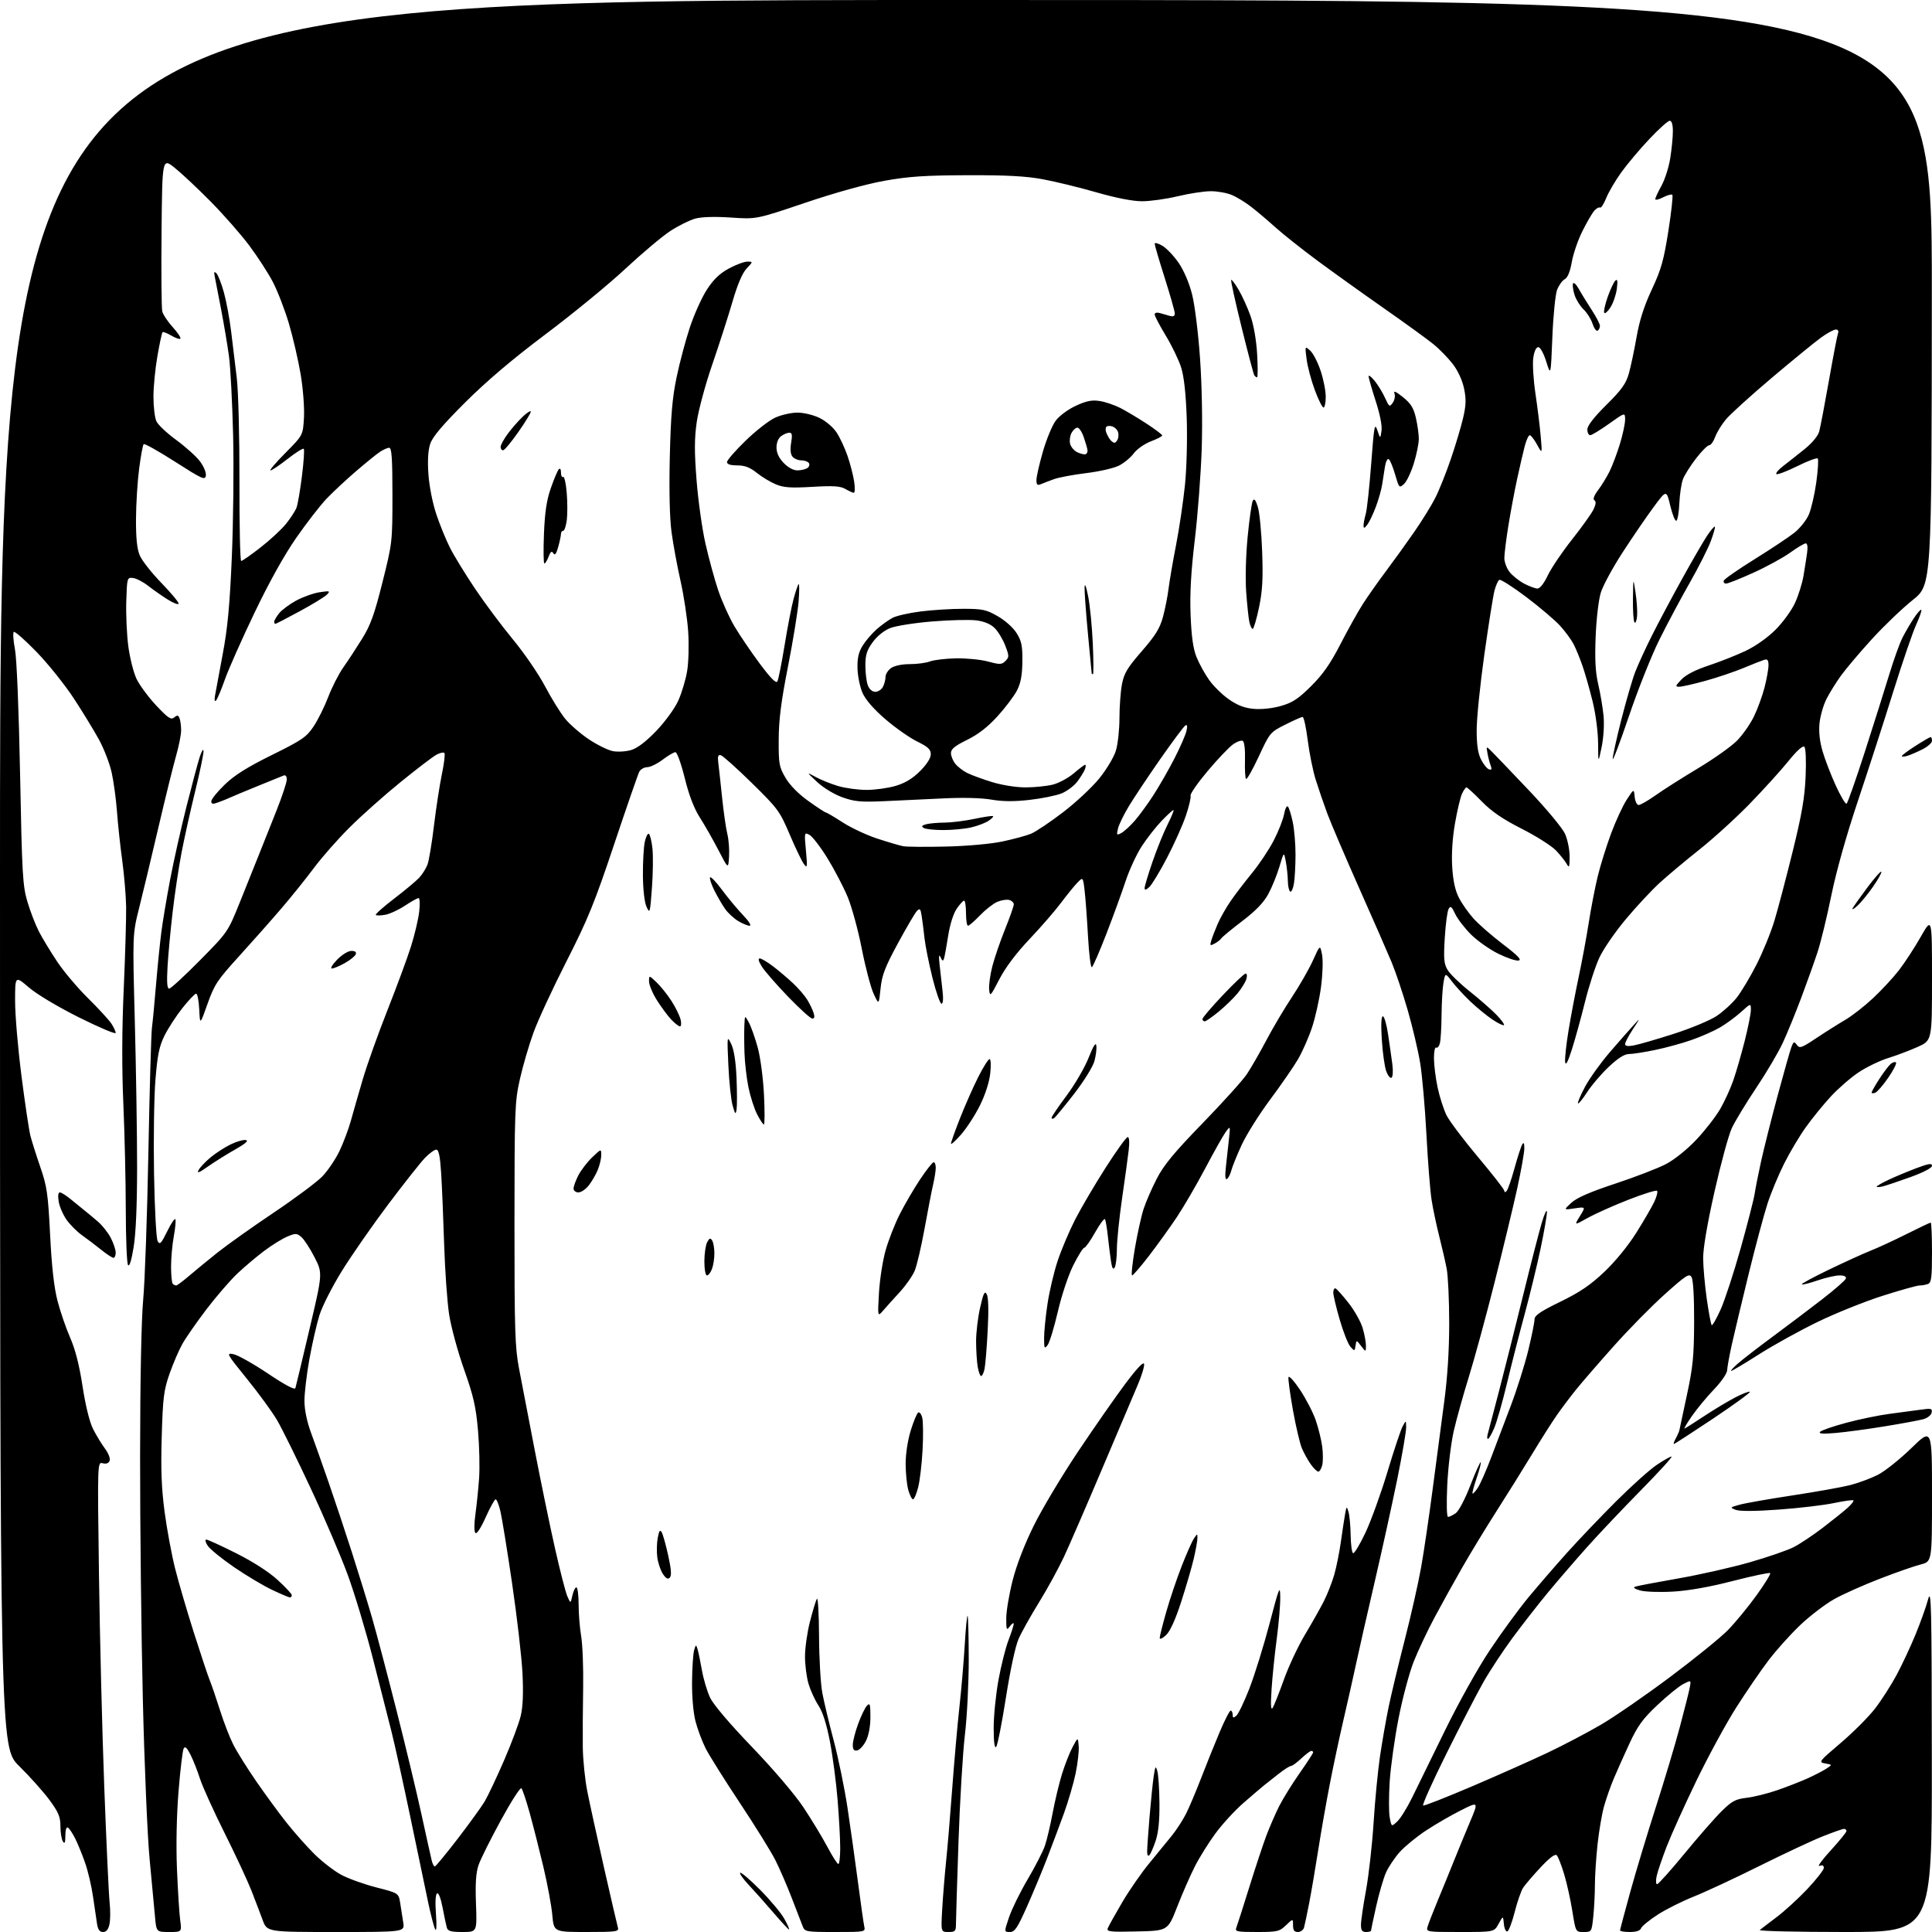 <?xml version="1.0" encoding="UTF-8" standalone="no"?>
<!-- Filename: ea50335f8886cea87284cb1feb651dcd3b01e6188d8e6b0c64b1cb32a00af5b7.svg -->
<!-- Created with https://svgstud.io -->
<svg
  version="1.1"
  xmlns="http://www.w3.org/2000/svg"
  xmlns:xlink="http://www.w3.org/1999/xlink"
  xmlns:svg="http://www.w3.org/2000/svg"
  xmlns:rdf="http://www.w3.org/1999/02/22-rdf-syntax-ns#"
  xmlns:cc="http://creativecommons.org/ns#"
  xmlns:dc="http://purl.org/dc/elements/1.1/"
  viewBox="0 0 768 768"
  width="768"
  height="768"
  role="img"
  aria-labelledby="titleID descID"
>
  <title id="titleID">golden retriever in cattails</title>
  <desc id="descID">AI-generated SVG illustration: golden retriever in cattails, created on https://svgstud.io</desc>

  <rect width="100%" height="100%" fill="white" />


  <path stroke="none" fill="black" fill-rule="evenodd" d="M40.97,768.00C39.62,768.00 38.94,767.08 38.57,764.75C38.29,762.96 37.57,758.12 36.99,754.00C36.41,749.88 34.98,743.80 33.83,740.50C32.68,737.20 30.90,732.84 29.88,730.82C28.86,728.79 27.57,726.85 27.01,726.51C26.40,726.13 25.99,727.37 25.98,729.69C25.97,732.52 25.72,733.11 25.00,732.00C24.47,731.17 24.02,728.45 24.02,725.95C24.00,722.16 23.27,720.41 19.61,715.45C17.19,712.18 11.79,706.14 7.61,702.03C-0.00,694.55 -0.00,694.55 -0.00,347.28C0.00,0.00 0.00,0.00 384.00,0.00C768.00,0.00 768.00,0.00 767.93,116.25C767.87,232.50 767.87,232.50 760.35,238.50C756.22,241.80 748.93,248.78 744.16,254.00C739.39,259.23 733.86,265.75 731.87,268.50C729.88,271.25 727.26,275.47 726.04,277.88C724.82,280.29 723.59,284.59 723.29,287.45C722.94,290.86 723.35,294.69 724.48,298.57C725.42,301.83 727.79,307.98 729.73,312.23C731.67,316.48 733.61,319.74 734.04,319.48C734.47,319.21 737.75,309.88 741.34,298.75C744.92,287.61 749.29,273.77 751.04,268.00C752.79,262.23 755.14,255.71 756.25,253.52C757.36,251.33 759.40,247.84 760.78,245.75C762.16,243.67 763.50,242.16 763.75,242.42C764.00,242.67 763.07,245.35 761.69,248.37C760.30,251.40 756.18,263.46 752.52,275.19C748.87,286.91 742.56,306.40 738.51,318.50C733.95,332.09 729.93,346.43 727.97,356.00C726.24,364.52 723.77,374.65 722.50,378.50C721.23,382.35 718.34,390.45 716.07,396.50C713.80,402.55 710.50,410.64 708.72,414.47C706.95,418.31 702.17,426.41 698.11,432.47C694.04,438.54 689.68,445.75 688.40,448.50C687.13,451.25 684.05,462.57 681.55,473.66C678.68,486.39 677.01,496.17 677.03,500.16C677.05,503.65 677.70,510.94 678.47,516.36C679.25,521.78 680.12,526.46 680.42,526.75C680.71,527.05 682.31,524.26 683.98,520.55C685.64,516.85 689.23,505.87 691.96,496.16C694.68,486.45 697.18,476.70 697.51,474.50C697.84,472.30 699.00,466.45 700.09,461.50C701.18,456.55 704.13,444.85 706.64,435.50C709.16,426.15 711.64,417.43 712.15,416.11C712.99,413.97 713.20,413.89 714.29,415.38C715.38,416.85 716.16,416.58 722.00,412.68C725.58,410.29 730.72,407.05 733.42,405.47C736.13,403.90 741.14,399.99 744.55,396.80C747.97,393.61 752.63,388.57 754.91,385.62C757.19,382.66 761.07,376.71 763.53,372.39C768.00,364.55 768.00,364.55 768.00,389.09C768.00,413.63 768.00,413.63 762.25,416.19C759.09,417.60 753.80,419.60 750.50,420.62C747.20,421.65 741.95,424.19 738.83,426.27C735.71,428.35 730.74,432.67 727.79,435.86C724.83,439.06 720.35,444.56 717.84,448.09C715.32,451.61 711.44,458.13 709.22,462.56C706.99,466.99 704.02,474.14 702.62,478.43C701.22,482.72 697.85,495.30 695.13,506.37C692.42,517.44 689.40,530.10 688.42,534.50C687.45,538.90 686.61,543.50 686.57,544.72C686.53,545.95 684.25,549.27 681.42,552.22C678.62,555.12 674.65,559.91 672.59,562.86C670.53,565.81 669.22,568.06 669.67,567.86C670.13,567.66 673.65,565.42 677.50,562.88C681.35,560.33 686.88,557.02 689.79,555.50C692.70,553.99 695.32,552.98 695.60,553.27C695.89,553.56 689.32,558.34 681.01,563.90C672.69,569.45 665.67,574.00 665.41,574.00C665.15,574.00 665.49,572.99 666.17,571.75C666.85,570.51 667.49,569.05 667.59,568.50C667.69,567.95 669.04,561.65 670.58,554.50C672.96,543.44 673.39,539.11 673.44,525.50C673.48,515.83 673.08,508.79 672.43,507.70C671.48,506.09 670.35,506.81 661.80,514.47C656.53,519.18 647.33,528.54 641.34,535.27C635.34,541.99 628.63,549.75 626.42,552.50C624.21,555.25 620.82,559.75 618.90,562.50C616.97,565.25 612.54,572.23 609.05,578.00C605.56,583.77 599.25,593.90 595.02,600.50C590.80,607.10 584.63,617.23 581.33,623.00C578.02,628.77 573.03,637.77 570.24,643.00C567.44,648.23 563.73,656.10 561.98,660.50C560.23,664.90 557.53,675.02 555.96,683.00C554.40,690.98 552.81,702.29 552.43,708.15C552.05,714.01 552.05,720.47 552.44,722.51C553.13,726.22 553.13,726.22 555.43,724.07C556.69,722.89 559.32,718.67 561.27,714.71C563.23,710.74 569.11,698.73 574.35,688.00C579.78,676.89 587.46,663.12 592.21,656.00C596.79,649.12 603.68,639.70 607.52,635.05C611.36,630.41 618.37,622.31 623.09,617.05C627.82,611.80 636.59,602.61 642.59,596.63C648.59,590.65 655.74,584.24 658.49,582.38C661.23,580.52 663.92,579.00 664.47,579.00C665.02,579.00 659.60,584.96 652.43,592.25C645.25,599.54 635.56,609.77 630.89,615.00C626.22,620.23 619.23,628.33 615.37,633.00C611.51,637.67 605.18,645.77 601.32,651.00C597.46,656.23 592.21,664.20 589.65,668.72C587.09,673.24 580.46,686.06 574.93,697.20C569.39,708.34 565.25,717.58 565.72,717.74C566.19,717.90 574.88,714.48 585.04,710.15C595.19,705.81 608.75,699.79 615.16,696.75C621.57,693.71 631.24,688.62 636.66,685.44C642.07,682.25 654.36,673.76 663.97,666.57C673.57,659.38 683.83,651.07 686.76,648.10C689.69,645.13 694.82,638.91 698.15,634.29C701.49,629.67 703.97,625.64 703.67,625.34C703.37,625.04 696.68,626.45 688.81,628.47C679.51,630.87 671.17,632.34 665.00,632.69C659.77,632.99 653.92,632.78 652.00,632.24C649.78,631.62 649.05,631.06 650.00,630.72C650.83,630.43 658.48,628.97 667.00,627.48C675.52,626.00 688.35,623.10 695.50,621.05C702.65,619.00 710.52,616.28 713.00,615.02C715.48,613.75 720.65,610.31 724.50,607.37C728.35,604.43 732.79,600.87 734.37,599.46C735.94,598.05 737.02,596.69 736.76,596.43C736.51,596.17 733.03,596.65 729.04,597.49C725.05,598.33 715.19,599.50 707.14,600.08C697.79,600.76 691.60,600.80 690.00,600.19C687.58,599.27 687.63,599.21 691.58,598.13C693.83,597.51 703.28,595.86 712.58,594.44C721.89,593.03 732.17,591.19 735.43,590.36C738.69,589.53 743.64,587.70 746.43,586.29C749.22,584.88 755.21,580.11 759.75,575.69C768.00,567.65 768.00,567.65 768.00,594.20C768.00,620.76 768.00,620.76 763.52,621.89C761.06,622.51 753.74,625.06 747.27,627.57C740.80,630.07 732.65,633.70 729.17,635.65C725.69,637.60 719.66,642.18 715.78,645.84C711.89,649.51 706.16,655.88 703.03,660.00C699.90,664.12 694.08,672.62 690.10,678.89C686.12,685.15 679.03,698.20 674.34,707.89C669.66,717.57 664.35,729.33 662.54,734.00C660.74,738.67 658.94,743.96 658.55,745.75C658.16,747.54 658.24,749.00 658.73,749.00C659.22,749.00 664.15,743.49 669.69,736.75C675.23,730.01 681.88,722.42 684.47,719.88C688.50,715.92 689.93,715.17 694.36,714.65C697.21,714.31 702.68,712.95 706.52,711.62C710.36,710.29 715.75,708.19 718.50,706.95C721.25,705.71 724.60,703.98 725.95,703.10C728.41,701.50 728.41,701.50 725.56,701.00C722.80,700.51 722.98,700.27 731.74,692.83C736.70,688.61 742.84,682.45 745.38,679.15C747.92,675.85 751.77,669.85 753.93,665.82C756.09,661.80 759.47,654.57 761.44,649.77C763.42,644.97 765.67,638.67 766.45,635.77C767.71,631.08 767.88,638.01 767.93,699.25C768.00,768.00 768.00,768.00 733.30,768.00C714.22,768.00 699.03,767.64 699.55,767.20C700.07,766.76 703.08,764.46 706.23,762.09C709.38,759.73 714.89,754.68 718.48,750.88C722.06,747.07 725.00,743.31 725.00,742.51C725.00,741.55 724.42,741.28 723.25,741.73C722.29,742.09 724.31,739.31 727.75,735.55C731.19,731.79 734.00,728.33 734.00,727.86C734.00,727.38 733.56,727.00 733.03,727.00C732.49,727.00 728.69,728.34 724.58,729.97C720.46,731.60 709.09,736.93 699.30,741.80C689.51,746.68 677.76,752.15 673.20,753.96C668.63,755.78 662.21,759.00 658.92,761.13C655.63,763.26 652.68,765.67 652.36,766.50C651.99,767.48 650.43,768.00 647.89,768.00C645.75,768.00 644.00,767.72 644.00,767.37C644.00,767.02 645.82,760.16 648.04,752.12C650.26,744.08 654.82,728.95 658.18,718.50C661.54,708.05 665.85,693.65 667.76,686.50C669.67,679.35 671.46,672.22 671.74,670.66C672.25,667.82 672.25,667.82 669.11,669.44C667.38,670.34 662.76,674.09 658.84,677.79C653.01,683.28 651.00,686.05 647.77,693.00C645.60,697.67 642.78,703.98 641.51,707.00C640.23,710.02 638.49,714.98 637.64,718.00C636.79,721.02 635.62,727.87 635.04,733.21C634.47,738.55 634.00,745.80 634.00,749.31C634.00,752.83 633.71,758.47 633.36,761.85C632.72,767.96 632.69,768.00 629.54,768.00C626.36,768.00 626.36,768.00 625.04,759.75C624.32,755.21 622.85,748.58 621.77,745.00C620.69,741.42 619.37,738.05 618.83,737.50C618.18,736.84 616.00,738.47 612.40,742.32C609.40,745.53 606.29,749.16 605.47,750.40C604.66,751.64 603.15,755.97 602.12,760.03C601.09,764.10 599.77,767.58 599.19,767.77C598.61,767.96 597.99,766.63 597.82,764.81C597.50,761.50 597.50,761.50 595.72,764.75C593.95,768.00 593.95,768.00 580.41,768.00C566.87,768.00 566.87,768.00 567.53,765.75C567.90,764.51 569.69,759.90 571.52,755.50C573.35,751.10 576.20,744.12 577.85,740.00C579.50,735.88 582.41,728.81 584.32,724.29C587.79,716.08 587.79,716.08 580.68,719.66C576.77,721.63 570.55,725.23 566.87,727.66C563.18,730.08 558.51,733.91 556.47,736.16C554.44,738.41 551.95,742.12 550.94,744.40C549.93,746.69 548.18,752.70 547.05,757.77C545.92,762.83 545.00,767.21 545.00,767.49C545.00,767.77 544.10,768.00 543.00,768.00C541.47,768.00 541.00,767.33 541.00,765.17C541.00,763.61 541.90,757.43 543.01,751.42C544.11,745.41 545.47,733.33 546.02,724.58C546.57,715.82 547.72,703.89 548.58,698.08C549.45,692.26 550.99,683.45 552.01,678.50C553.04,673.55 555.92,661.56 558.41,651.86C560.90,642.15 563.85,629.10 564.95,622.86C566.05,616.61 568.10,602.73 569.50,592.00C570.91,581.27 572.96,565.75 574.06,557.50C575.39,547.62 576.08,536.87 576.08,526.00C576.08,516.92 575.63,507.17 575.08,504.32C574.53,501.47 573.18,495.62 572.09,491.32C571.00,487.02 569.64,480.57 569.08,477.00C568.51,473.43 567.59,461.73 567.03,451.00C566.47,440.27 565.34,427.45 564.53,422.50C563.71,417.55 561.48,408.10 559.57,401.50C557.66,394.90 554.79,386.35 553.19,382.50C551.59,378.65 545.78,365.38 540.27,353.00C534.77,340.62 529.10,327.35 527.66,323.50C526.23,319.65 524.15,313.57 523.03,310.00C521.91,306.43 520.48,299.34 519.84,294.25C519.20,289.16 518.29,285.00 517.81,285.00C517.33,285.00 514.22,286.38 510.89,288.06C504.92,291.07 504.77,291.25 500.39,300.69C497.94,305.96 495.66,309.99 495.32,309.65C494.98,309.31 494.79,305.91 494.90,302.10C495.02,298.10 494.66,294.90 494.04,294.53C493.46,294.17 491.70,294.79 490.12,295.92C488.54,297.04 484.01,301.80 480.05,306.51C476.09,311.21 473.04,315.61 473.27,316.28C473.50,316.95 472.66,320.55 471.39,324.28C470.13,328.01 466.75,335.55 463.89,341.02C461.03,346.50 457.86,351.73 456.84,352.64C455.54,353.82 455.00,353.93 455.00,353.02C455.00,352.32 456.40,347.63 458.12,342.62C459.84,337.60 462.55,330.91 464.14,327.75C465.73,324.59 466.78,322.00 466.47,322.00C466.17,322.00 464.07,323.91 461.82,326.25C459.56,328.59 456.01,333.11 453.92,336.31C451.83,339.50 448.91,345.80 447.43,350.31C445.95,354.81 442.51,364.23 439.80,371.23C437.09,378.23 434.50,384.19 434.04,384.48C433.58,384.76 432.89,379.26 432.50,372.25C432.11,365.24 431.51,357.04 431.15,354.02C430.50,348.55 430.50,348.55 428.14,351.02C426.84,352.39 423.94,355.98 421.68,359.00C419.43,362.02 413.86,368.44 409.31,373.25C403.95,378.90 399.70,384.56 397.27,389.25C393.72,396.11 393.50,396.33 393.20,393.36C393.03,391.63 393.61,387.45 394.48,384.07C395.36,380.70 397.63,374.07 399.54,369.34C401.44,364.62 403.00,360.18 403.00,359.49C403.00,358.80 402.16,358.01 401.14,357.75C400.12,357.48 397.98,357.83 396.39,358.52C394.80,359.21 391.72,361.62 389.55,363.88C387.37,366.15 385.24,368.00 384.80,368.00C384.36,368.00 384.00,365.75 384.00,363.00C384.00,360.25 383.66,358.00 383.25,358.01C382.84,358.01 381.50,359.48 380.29,361.26C378.97,363.20 377.61,367.53 376.91,372.01C376.27,376.13 375.53,380.18 375.27,381.00C374.89,382.19 374.60,382.08 373.87,380.50C373.25,379.13 373.13,380.06 373.50,383.50C373.79,386.25 374.31,390.86 374.66,393.75C375.04,397.04 374.90,399.00 374.26,399.00C373.70,399.00 372.09,394.39 370.68,388.75C369.28,383.11 367.85,376.02 367.51,373.00C367.18,369.98 366.67,365.97 366.38,364.11C365.94,361.23 365.65,360.93 364.50,362.11C363.76,362.87 360.35,368.68 356.92,375.00C351.78,384.51 350.58,387.63 350.03,393.00C349.36,399.50 349.36,399.50 347.27,395.00C346.13,392.52 344.01,384.48 342.57,377.12C341.13,369.77 338.60,360.51 336.96,356.55C335.31,352.59 331.70,345.68 328.94,341.19C326.17,336.70 322.96,332.51 321.80,331.89C319.72,330.78 319.70,330.86 320.37,338.11C320.99,344.76 320.91,345.27 319.57,343.48C318.75,342.39 316.20,337.10 313.92,331.72C309.96,322.42 309.24,321.44 298.83,311.22C292.82,305.33 287.27,300.36 286.50,300.19C285.46,299.95 285.21,300.72 285.53,303.19C285.76,305.01 286.45,311.23 287.04,317.00C287.64,322.77 288.58,329.31 289.13,331.53C289.68,333.75 289.99,337.80 289.81,340.53C289.50,345.50 289.50,345.50 285.62,338.00C283.48,333.88 280.16,328.03 278.23,325.02C275.87,321.33 273.90,316.19 272.19,309.27C270.79,303.62 269.13,299.00 268.50,299.00C267.87,299.00 265.59,300.34 263.43,301.97C261.27,303.61 258.50,304.96 257.29,304.97C256.07,304.99 254.65,305.79 254.14,306.75C253.63,307.71 249.13,320.70 244.14,335.61C236.35,358.91 233.68,365.46 225.20,382.11C219.77,392.78 213.85,405.55 212.06,410.50C210.26,415.45 207.83,423.77 206.66,429.00C204.64,437.98 204.53,441.15 204.51,486.50C204.50,528.76 204.72,535.64 206.32,544.00C207.31,549.23 210.13,563.85 212.57,576.50C215.01,589.15 218.63,606.70 220.62,615.50C222.60,624.30 224.80,632.85 225.51,634.50C226.81,637.50 226.81,637.50 227.53,634.25C227.93,632.46 228.64,631.00 229.12,631.00C229.61,631.00 230.00,634.04 230.01,637.75C230.01,641.46 230.47,647.20 231.03,650.50C231.59,653.80 231.94,663.02 231.81,671.00C231.67,678.98 231.61,689.56 231.67,694.53C231.73,699.49 232.53,707.37 233.45,712.03C234.37,716.69 237.38,730.40 240.12,742.50C242.87,754.60 245.35,765.29 245.63,766.25C246.09,767.85 245.04,768.00 233.15,768.00C220.16,768.00 220.16,768.00 219.55,761.25C219.22,757.54 217.61,748.88 215.98,742.00C214.34,735.12 211.89,725.49 210.53,720.58C209.17,715.67 207.70,711.30 207.26,710.86C206.83,710.43 203.16,716.15 199.11,723.58C195.05,731.00 191.08,738.97 190.27,741.29C189.20,744.37 188.91,748.53 189.21,756.75C189.63,768.00 189.63,768.00 183.88,768.00C179.27,768.00 178.03,767.65 177.62,766.25C177.34,765.29 176.58,761.70 175.93,758.27C175.23,754.58 174.34,752.29 173.74,752.66C173.12,753.04 172.95,756.23 173.30,760.89C173.64,765.45 173.52,767.88 173.00,766.95C172.52,766.09 171.23,761.14 170.14,755.95C169.06,750.75 165.87,735.48 163.05,722.00C160.24,708.52 156.86,693.23 155.54,688.00C154.22,682.77 150.90,669.73 148.16,659.00C145.41,648.27 140.94,633.42 138.22,626.00C135.50,618.58 128.85,603.05 123.45,591.50C118.06,579.95 112.07,567.83 110.16,564.57C108.25,561.30 102.87,553.92 98.20,548.16C90.02,538.06 89.83,537.72 92.85,538.32C94.58,538.67 100.72,542.13 106.51,546.01C113.35,550.59 117.17,552.62 117.43,551.78C117.64,551.08 120.17,540.52 123.04,528.31C128.27,506.13 128.27,506.13 125.05,499.81C123.28,496.34 120.93,492.72 119.83,491.77C118.00,490.19 117.52,490.17 114.21,491.56C112.22,492.39 108.09,494.94 105.05,497.23C102.00,499.51 97.16,503.60 94.30,506.31C91.45,509.02 85.93,515.41 82.04,520.51C78.16,525.62 73.85,531.81 72.47,534.28C71.09,536.75 68.80,542.08 67.38,546.13C65.11,552.63 64.74,555.56 64.29,571.00C63.90,584.06 64.19,591.66 65.43,600.98C66.34,607.84 68.22,617.96 69.60,623.48C70.99,628.99 74.35,640.48 77.06,649.00C79.77,657.52 82.62,666.08 83.40,668.00C84.18,669.92 86.01,675.28 87.47,679.91C88.93,684.54 91.28,690.61 92.69,693.41C94.09,696.21 98.19,702.77 101.79,708.00C105.39,713.23 110.83,720.65 113.88,724.50C116.92,728.35 121.91,733.98 124.96,737.00C128.01,740.03 132.83,743.75 135.67,745.27C138.52,746.80 144.81,749.05 149.65,750.29C158.45,752.54 158.45,752.54 159.09,756.52C159.45,758.71 159.99,762.19 160.30,764.25C160.87,768.00 160.87,768.00 133.52,768.00C106.17,768.00 106.17,768.00 104.41,763.25C103.45,760.64 101.43,755.35 99.93,751.50C98.42,747.65 93.60,737.30 89.20,728.50C84.81,719.70 80.43,710.02 79.47,707.00C78.51,703.98 76.84,699.73 75.75,697.57C74.30,694.68 73.57,694.02 73.01,695.07C72.58,695.86 71.67,703.48 70.98,712.00C70.20,721.57 69.96,733.46 70.35,743.08C70.71,751.66 71.28,760.77 71.63,763.33C72.27,768.00 72.27,768.00 67.22,768.00C62.16,768.00 62.16,768.00 61.60,761.75C61.29,758.31 60.33,748.08 59.47,739.00C58.60,729.92 57.39,701.35 56.78,675.50C56.16,649.65 55.67,606.23 55.69,579.00C55.71,548.65 56.19,524.47 56.93,516.50C57.59,509.35 58.52,483.02 58.99,458.00C59.47,432.98 60.10,410.70 60.40,408.50C60.70,406.30 61.43,398.65 62.02,391.50C62.62,384.35 63.57,374.90 64.14,370.50C64.71,366.10 66.30,356.65 67.66,349.50C69.02,342.35 71.89,329.52 74.03,321.00C76.18,312.48 78.57,303.48 79.36,301.00C80.16,298.52 80.85,297.42 80.90,298.55C80.96,299.68 79.46,306.88 77.58,314.55C75.70,322.22 73.26,333.23 72.15,339.00C71.05,344.77 69.46,355.35 68.63,362.50C67.79,369.65 66.88,379.44 66.60,384.25C66.25,390.41 66.43,393.00 67.23,393.00C67.86,393.00 73.37,387.94 79.47,381.75C90.58,370.50 90.58,370.50 95.41,358.50C98.07,351.90 101.50,343.35 103.03,339.50C104.56,335.65 107.66,327.87 109.91,322.22C112.16,316.56 114.00,311.00 114.00,309.86C114.00,308.60 113.51,307.98 112.75,308.28C112.06,308.55 107.45,310.42 102.50,312.44C97.55,314.45 92.60,316.52 91.50,317.03C90.40,317.54 88.26,318.41 86.75,318.95C84.56,319.75 84.00,319.66 84.00,318.50C84.00,317.70 86.39,314.74 89.32,311.91C93.20,308.15 98.24,304.99 108.07,300.13C120.08,294.20 121.83,293.00 124.65,288.79C126.38,286.20 129.01,280.90 130.50,277.00C131.99,273.10 134.70,267.80 136.54,265.21C138.37,262.62 141.71,257.52 143.97,253.87C147.29,248.52 148.85,244.20 152.04,231.45C155.95,215.85 156.00,215.45 156.00,196.83C156.00,182.22 155.71,178.00 154.72,178.00C154.02,178.00 152.33,178.75 150.97,179.66C149.61,180.57 145.35,184.03 141.50,187.34C137.65,190.65 132.43,195.52 129.89,198.16C127.36,200.81 121.92,207.82 117.80,213.74C113.05,220.56 106.98,231.45 101.21,243.50C96.20,253.95 90.90,265.88 89.44,270.00C87.98,274.12 86.38,277.94 85.88,278.47C85.32,279.06 85.16,278.28 85.48,276.47C85.76,274.84 87.13,267.45 88.53,260.05C90.47,249.80 91.33,240.66 92.15,221.55C92.74,207.77 92.98,185.93 92.67,173.00C92.35,160.07 91.61,145.90 91.01,141.50C90.40,137.10 89.01,128.78 87.90,123.00C86.80,117.22 85.66,111.38 85.38,110.00C84.98,108.09 85.14,107.77 86.04,108.66C86.69,109.30 88.02,112.71 89.00,116.23C89.98,119.76 91.28,126.78 91.89,131.83C92.50,136.87 93.51,145.16 94.12,150.25C94.75,155.45 95.22,173.42 95.18,191.25C95.14,208.71 95.45,223.00 95.88,223.00C96.31,223.00 99.77,220.58 103.58,217.61C107.39,214.65 111.96,210.40 113.75,208.17C115.54,205.93 117.40,203.07 117.87,201.80C118.35,200.54 119.32,194.89 120.03,189.25C120.74,183.61 121.06,178.73 120.75,178.41C120.43,178.10 117.54,179.90 114.34,182.42C111.13,184.94 108.06,187.00 107.53,187.00C106.99,187.00 109.68,183.85 113.49,180.01C120.43,173.01 120.43,173.01 120.83,166.02C121.05,162.10 120.48,154.54 119.52,148.83C118.58,143.23 116.47,134.11 114.83,128.57C113.18,123.03 110.30,115.58 108.42,112.00C106.54,108.42 102.32,101.92 99.04,97.54C95.76,93.17 88.90,85.35 83.79,80.17C78.68,74.99 72.25,68.95 69.50,66.75C64.50,62.75 64.50,62.75 64.22,92.12C64.07,108.28 64.19,122.52 64.50,123.78C64.80,125.03 66.68,127.85 68.67,130.05C70.65,132.25 72.02,134.31 71.71,134.62C71.40,134.94 69.77,134.39 68.10,133.40C66.43,132.41 64.86,131.81 64.61,132.06C64.36,132.31 63.44,136.56 62.58,141.51C61.71,146.45 61.00,153.74 61.00,157.70C61.00,161.66 61.52,166.05 62.16,167.44C62.79,168.84 66.33,172.18 70.02,174.87C73.70,177.56 77.94,181.37 79.44,183.33C80.96,185.32 82.01,187.83 81.83,189.03C81.53,190.98 80.44,190.49 69.61,183.56C63.07,179.37 57.45,176.22 57.11,176.56C56.77,176.89 55.96,181.29 55.31,186.33C54.65,191.37 54.09,200.35 54.06,206.28C54.02,213.83 54.46,218.17 55.54,220.75C56.38,222.77 60.21,227.66 64.04,231.61C67.87,235.56 71.00,239.29 71.00,239.91C71.00,240.52 69.09,239.83 66.75,238.37C64.41,236.91 60.87,234.43 58.87,232.86C56.87,231.30 54.17,229.90 52.87,229.76C50.54,229.50 50.49,229.68 50.20,239.00C50.03,244.22 50.40,252.27 51.00,256.88C51.61,261.48 53.07,267.30 54.25,269.81C55.43,272.31 58.95,277.08 62.07,280.41C66.85,285.49 67.99,286.25 69.26,285.20C70.49,284.18 70.88,284.25 71.38,285.56C71.72,286.44 72.00,288.59 72.00,290.33C72.00,292.08 71.09,296.65 69.98,300.50C68.88,304.35 65.71,317.18 62.95,329.00C60.19,340.82 56.75,355.21 55.30,360.97C52.68,371.44 52.68,371.44 53.59,405.97C54.09,424.96 54.50,451.07 54.50,464.00C54.49,479.30 54.01,490.41 53.11,495.84C52.22,501.21 51.43,503.70 50.88,502.84C50.41,502.10 50.02,492.27 50.00,481.00C49.99,469.73 49.55,450.82 49.04,439.00C48.41,424.64 48.46,409.36 49.19,393.00C49.78,379.52 50.21,364.90 50.14,360.50C50.07,356.10 49.36,347.77 48.58,342.00C47.79,336.23 46.85,327.45 46.49,322.50C46.12,317.55 45.17,310.58 44.37,307.01C43.57,303.44 41.31,297.59 39.35,294.01C37.39,290.43 32.91,283.08 29.38,277.69C25.85,272.29 19.19,263.97 14.57,259.19C9.95,254.41 5.85,250.82 5.47,251.20C5.08,251.58 5.30,254.73 5.96,258.20C6.66,261.92 7.49,282.33 7.99,308.00C8.76,347.69 9.01,352.11 10.91,358.50C12.05,362.35 14.12,367.68 15.50,370.35C16.88,373.02 20.15,378.40 22.76,382.31C25.36,386.22 30.87,392.74 35.00,396.81C39.12,400.88 43.28,405.40 44.24,406.85C45.20,408.31 45.99,410.00 45.99,410.61C46.00,411.22 39.48,408.46 31.51,404.49C23.06,400.27 14.72,395.30 11.51,392.55C6.00,387.85 6.00,387.85 6.00,397.91C6.00,403.45 7.14,416.87 8.54,427.74C9.93,438.61 11.53,449.30 12.09,451.50C12.66,453.70 14.44,459.32 16.05,464.00C18.67,471.56 19.10,474.54 19.93,491.00C20.57,503.72 21.50,511.91 22.89,517.22C24.00,521.47 26.26,528.03 27.91,531.80C29.93,536.40 31.55,542.74 32.82,551.10C33.99,558.72 35.60,565.28 36.98,568.02C38.22,570.48 40.34,573.98 41.70,575.80C43.10,577.67 43.92,579.78 43.58,580.66C43.18,581.68 42.24,582.03 40.85,581.67C38.73,581.12 38.73,581.12 39.34,625.81C39.67,650.39 40.62,688.50 41.45,710.50C42.28,732.50 43.23,753.06 43.57,756.19C43.91,759.33 43.88,763.26 43.51,764.94C43.05,767.03 42.24,768.00 40.97,768.00zM331.99,768.00C320.43,768.00 319.92,767.91 319.09,765.75C318.62,764.51 316.66,759.43 314.73,754.46C312.81,749.48 309.87,742.70 308.19,739.38C306.52,736.06 300.18,725.86 294.11,716.70C288.03,707.55 281.92,697.80 280.52,695.05C279.13,692.29 277.31,687.46 276.49,684.31C275.60,680.88 275.04,674.54 275.10,668.54C275.15,663.02 275.53,657.38 275.92,656.00C276.59,653.69 276.69,653.65 277.27,655.50C277.62,656.60 278.40,660.39 279.02,663.92C279.64,667.45 281.10,672.36 282.26,674.82C283.54,677.55 290.08,685.25 298.94,694.47C307.43,703.31 315.95,713.30 319.36,718.42C322.58,723.26 326.85,730.31 328.86,734.09C330.86,737.87 332.84,740.97 333.25,740.98C333.66,740.99 334.00,738.14 334.00,734.65C334.00,731.15 333.53,722.53 332.96,715.49C332.39,708.45 331.01,697.99 329.90,692.24C328.57,685.34 327.03,680.50 325.37,677.99C323.99,675.90 322.22,672.05 321.43,669.44C320.64,666.82 320.00,661.90 320.00,658.50C320.00,655.10 320.88,648.86 321.97,644.63C323.05,640.40 324.29,636.31 324.72,635.54C325.15,634.77 325.54,641.42 325.58,650.32C325.62,659.22 326.21,669.42 326.89,673.00C327.56,676.58 329.61,685.12 331.44,692.00C333.26,698.88 335.71,710.80 336.88,718.50C338.04,726.20 339.91,739.48 341.03,748.00C342.14,756.52 343.28,764.51 343.55,765.75C344.04,767.99 343.96,768.00 331.99,768.00zM377.01,768.00C374.02,768.00 374.02,768.00 374.55,758.75C374.85,753.66 375.54,745.23 376.08,740.00C376.63,734.77 377.73,721.73 378.52,711.00C379.31,700.27 380.60,685.65 381.39,678.50C382.18,671.35 383.13,660.18 383.51,653.69C383.89,647.19 384.40,642.06 384.63,642.30C384.87,642.54 385.07,650.33 385.09,659.61C385.10,668.90 384.42,682.38 383.57,689.56C382.72,696.74 381.57,715.86 381.02,732.06C380.47,748.25 380.01,762.96 380.01,764.75C380.00,767.69 379.71,768.00 377.01,768.00zM401.44,768.00C399.13,768.00 399.13,768.00 401.12,762.10C402.22,758.86 405.56,752.06 408.55,747.00C411.54,741.94 414.62,735.94 415.39,733.65C416.16,731.37 417.53,725.56 418.43,720.75C419.33,715.94 421.00,708.97 422.14,705.25C423.29,701.54 425.19,696.70 426.36,694.50C428.50,690.50 428.50,690.50 428.80,694.07C428.96,696.04 428.41,700.94 427.58,704.95C426.74,708.97 424.64,716.14 422.92,720.88C421.19,725.62 418.22,733.55 416.31,738.50C414.41,743.45 410.80,752.11 408.30,757.75C404.42,766.47 403.40,768.00 401.44,768.00zM451.99,767.78C441.23,768.03 439.83,767.88 440.36,766.50C440.69,765.63 443.27,761.01 446.09,756.21C448.91,751.42 453.76,744.42 456.86,740.67C459.96,736.91 464.01,731.96 465.85,729.67C467.69,727.37 470.22,723.48 471.47,721.00C472.71,718.52 475.38,712.23 477.40,707.00C479.41,701.77 482.71,693.56 484.74,688.75C486.76,683.94 488.77,680.00 489.20,680.00C489.64,680.00 490.00,680.73 490.00,681.62C490.00,682.93 490.28,683.01 491.46,682.04C492.26,681.37 494.60,676.48 496.67,671.16C498.73,665.85 502.32,654.30 504.64,645.50C508.54,630.67 508.86,629.90 508.92,635.00C508.95,638.02 508.32,645.45 507.52,651.50C506.71,657.55 505.79,666.55 505.47,671.50C505.06,677.75 505.19,680.02 505.89,678.92C506.45,678.06 508.46,673.00 510.36,667.69C512.26,662.38 516.04,654.31 518.77,649.76C521.50,645.22 524.88,639.23 526.28,636.46C527.68,633.68 529.53,628.96 530.39,625.96C531.25,622.96 532.42,617.12 533.00,613.00C533.58,608.88 534.33,603.92 534.67,602.00C535.27,598.66 535.33,598.61 536.05,601.00C536.46,602.38 536.85,606.51 536.90,610.19C536.96,613.87 537.38,617.12 537.85,617.41C538.32,617.70 540.55,614.01 542.81,609.22C545.06,604.42 549.00,593.52 551.56,585.00C554.12,576.48 556.82,568.38 557.57,567.00C558.92,564.50 558.92,564.50 558.96,567.45C558.98,569.08 557.40,578.30 555.44,587.95C553.47,597.60 549.47,615.85 546.53,628.50C543.59,641.15 540.21,656.00 539.04,661.50C537.86,667.00 535.58,677.12 533.98,684.00C532.38,690.88 529.94,702.35 528.56,709.50C527.17,716.65 525.12,728.35 524.00,735.50C522.89,742.65 521.27,752.10 520.42,756.50C519.57,760.90 518.64,765.29 518.37,766.25C518.09,767.21 517.00,768.00 515.93,768.00C514.50,768.00 514.00,767.30 514.00,765.31C514.00,762.63 514.00,762.63 511.20,765.31C508.59,767.81 507.78,768.00 499.59,768.00C491.61,768.00 490.85,767.84 491.47,766.25C491.84,765.29 494.15,758.08 496.59,750.24C499.03,742.40 502.09,733.16 503.39,729.70C504.69,726.25 506.99,720.97 508.50,717.96C510.02,714.96 513.67,709.06 516.63,704.85C519.58,700.64 522.00,696.93 522.00,696.60C522.00,696.27 521.66,696.00 521.25,696.00C520.84,696.01 519.06,697.36 517.30,699.00C515.55,700.65 513.70,702.00 513.19,702.00C512.69,702.00 510.53,703.37 508.39,705.04C506.25,706.72 503.60,708.81 502.50,709.69C501.40,710.58 497.73,713.71 494.34,716.66C490.95,719.60 485.95,725.04 483.21,728.75C480.47,732.46 476.75,738.42 474.94,742.00C473.13,745.58 469.98,752.77 467.94,758.00C464.23,767.50 464.23,767.50 451.99,767.78zM313.65,767.00C313.38,767.00 310.57,763.96 307.39,760.25C304.21,756.54 299.81,751.60 297.62,749.27C295.42,746.94 293.89,744.77 294.22,744.45C294.55,744.12 298.12,747.17 302.16,751.23C306.20,755.29 310.54,760.50 311.81,762.80C313.09,765.11 313.91,767.00 313.65,767.00zM172.86,741.95C173.21,741.92 177.30,736.96 181.94,730.93C186.57,724.89 191.40,718.23 192.66,716.12C193.91,714.01 197.37,706.71 200.33,699.89C203.29,693.08 206.29,685.06 207.00,682.08C207.87,678.41 208.09,672.95 207.69,665.08C207.37,658.71 205.52,642.70 203.58,629.50C201.64,616.30 199.54,603.36 198.92,600.75C198.31,598.14 197.46,596.00 197.03,596.00C196.61,596.00 194.83,599.21 193.07,603.14C191.18,607.37 189.52,609.92 188.98,609.38C188.45,608.85 188.45,605.83 188.98,601.99C189.47,598.42 190.13,592.02 190.44,587.77C190.76,583.52 190.56,574.89 190.01,568.59C189.18,559.14 188.21,554.91 184.47,544.36C181.98,537.33 179.31,527.51 178.54,522.54C177.77,517.57 176.88,504.95 176.55,494.50C176.22,484.05 175.69,471.34 175.36,466.25C174.92,459.52 174.40,457.00 173.43,457.00C172.70,457.00 170.68,458.46 168.95,460.25C167.22,462.04 160.66,470.34 154.37,478.69C148.09,487.05 139.80,498.95 135.95,505.16C132.10,511.36 128.05,519.33 126.96,522.87C125.86,526.42 124.07,534.27 122.98,540.33C121.89,546.39 121.01,553.86 121.02,556.92C121.03,560.40 122.02,565.14 123.62,569.50C125.04,573.35 128.16,582.12 130.54,589.00C132.93,595.88 137.12,608.48 139.86,617.00C142.60,625.52 146.21,637.24 147.88,643.03C149.56,648.82 153.90,665.25 157.52,679.53C161.15,693.81 165.68,712.67 167.59,721.44C169.50,730.21 171.32,738.42 171.64,739.69C171.96,740.96 172.51,741.98 172.86,741.95zM456.90,737.45C456.35,738.03 456.00,737.44 456.01,735.95C456.01,734.60 456.45,728.33 456.98,722.00C457.52,715.67 458.25,708.48 458.63,706.00C459.22,702.03 459.39,701.79 460.05,704.00C460.46,705.38 460.85,711.10 460.90,716.72C460.97,723.65 460.49,728.47 459.40,731.72C458.52,734.35 457.40,736.93 456.90,737.45zM340.75,695.82C339.46,696.06 339.00,695.48 339.00,693.61C339.00,692.22 339.95,688.47 341.12,685.29C342.28,682.10 343.86,678.84 344.62,678.04C345.80,676.78 346.00,677.42 346.00,682.54C346.00,686.21 345.33,689.84 344.25,692.00C343.29,693.92 341.71,695.64 340.75,695.82zM395.98,694.42C395.34,695.06 395.00,692.42 395.00,686.87C395.00,682.18 395.85,673.65 396.89,667.92C397.93,662.19 399.73,655.02 400.89,652.00C402.05,648.98 402.98,646.05 402.97,645.50C402.95,644.95 402.28,645.37 401.47,646.44C400.11,648.23 400.00,647.99 400.00,643.32C400.00,640.53 401.13,633.81 402.50,628.38C404.06,622.20 407.22,614.00 410.93,606.50C414.18,599.90 422.12,586.62 428.56,577.00C435.00,567.38 443.46,555.24 447.37,550.02C452.01,543.84 454.59,541.13 454.80,542.22C454.98,543.13 453.81,546.95 452.20,550.69C450.58,554.44 444.22,569.42 438.06,584.00C431.89,598.58 425.07,614.29 422.91,618.92C420.74,623.55 416.29,631.68 413.01,636.98C409.74,642.28 406.09,648.79 404.92,651.46C403.64,654.34 401.59,663.83 399.86,674.88C398.26,685.09 396.51,693.89 395.98,694.42zM463.51,649.99C462.12,651.30 461.00,651.80 461.00,651.11C461.00,650.43 462.18,645.74 463.62,640.69C465.06,635.63 467.82,627.45 469.76,622.50C471.69,617.55 473.89,612.61 474.64,611.53C475.99,609.56 476.00,609.56 475.99,611.53C475.98,612.61 475.31,616.28 474.51,619.69C473.71,623.09 471.47,630.77 469.54,636.75C467.22,643.91 465.16,648.44 463.51,649.99zM115.25,635.00C114.84,635.00 111.66,633.66 108.19,632.01C104.72,630.37 97.89,626.30 93.02,622.96C88.15,619.62 83.44,615.79 82.56,614.44C81.67,613.10 81.42,612.00 81.99,612.00C82.57,612.00 87.90,614.44 93.86,617.43C100.55,620.79 106.84,624.83 110.34,628.03C113.45,630.87 116.00,633.61 116.00,634.10C116.00,634.60 115.66,635.00 115.25,635.00zM266.26,627.14C265.50,627.90 264.70,627.47 263.50,625.65C262.58,624.23 261.58,621.29 261.29,619.10C260.99,616.92 261.07,613.42 261.46,611.34C262.01,608.42 262.38,607.92 263.06,609.15C263.56,610.03 264.71,614.19 265.64,618.41C266.84,623.85 267.01,626.39 266.26,627.14zM575.63,603.00C576.14,603.00 577.50,602.33 578.67,601.52C579.87,600.68 582.38,595.92 584.49,590.46C586.53,585.19 588.39,581.05 588.61,581.27C588.83,581.49 588.10,584.29 587.00,587.50C585.90,590.71 585.16,593.49 585.36,593.70C585.56,593.90 586.50,592.88 587.45,591.43C588.40,589.99 590.74,584.69 592.66,579.65C594.58,574.62 598.16,565.19 600.60,558.70C603.05,552.21 606.17,542.31 607.53,536.70C608.89,531.09 610.00,525.59 610.00,524.48C610.00,522.91 612.28,521.35 620.22,517.48C627.98,513.71 632.20,510.84 637.70,505.64C642.01,501.57 647.16,495.28 650.39,490.14C653.38,485.39 656.62,479.82 657.59,477.76C658.56,475.71 659.06,473.73 658.70,473.37C658.34,473.01 653.20,474.61 647.27,476.93C641.35,479.25 634.08,482.50 631.12,484.16C625.73,487.17 625.73,487.17 628.04,483.43C630.36,479.69 630.36,479.69 625.93,480.35C621.50,481.01 621.50,481.01 624.63,478.13C626.82,476.11 632.04,473.83 642.13,470.50C650.03,467.89 659.10,464.39 662.27,462.73C665.67,460.94 670.64,456.94 674.36,453.00C677.84,449.31 682.11,443.80 683.87,440.74C685.62,437.68 687.96,432.55 689.06,429.34C690.17,426.13 692.19,419.14 693.54,413.82C694.89,408.49 696.00,402.93 696.00,401.45C696.00,398.77 696.00,398.77 692.12,402.27C689.99,404.19 686.23,406.95 683.77,408.40C681.30,409.84 676.19,412.10 672.39,413.42C668.60,414.75 662.03,416.54 657.79,417.41C653.55,418.29 648.91,419.00 647.48,419.00C645.72,419.00 643.13,420.66 639.47,424.12C636.49,426.93 632.64,431.45 630.90,434.16C629.16,436.86 627.53,438.87 627.28,438.61C627.02,438.35 628.27,435.40 630.06,432.04C631.85,428.69 636.28,422.50 639.90,418.30C643.53,414.09 647.77,409.27 649.32,407.58C652.13,404.50 652.13,404.50 649.07,409.18C647.38,411.75 646.00,414.39 646.00,415.04C646.00,415.85 647.11,416.01 649.53,415.56C651.48,415.19 658.58,413.14 665.31,410.98C672.04,408.83 679.69,405.65 682.30,403.93C684.91,402.20 688.52,398.92 690.33,396.64C692.14,394.36 695.68,388.45 698.21,383.50C700.73,378.55 703.95,370.68 705.36,366.00C706.77,361.32 710.03,348.95 712.61,338.50C716.26,323.71 717.40,317.10 717.76,308.66C718.03,302.39 717.82,297.42 717.27,296.87C716.65,296.25 714.32,298.35 710.80,302.70C707.77,306.44 700.84,314.07 695.40,319.66C689.95,325.25 681.00,333.39 675.50,337.75C670.00,342.12 662.90,348.06 659.73,350.96C656.56,353.86 650.53,360.33 646.33,365.34C642.13,370.34 637.38,377.23 635.79,380.64C634.19,384.06 631.61,392.01 630.05,398.31C628.49,404.61 626.15,413.08 624.86,417.13C623.26,422.14 622.40,423.76 622.17,422.18C621.99,420.91 622.59,415.28 623.51,409.68C624.43,404.08 626.25,394.46 627.56,388.31C628.87,382.16 630.66,372.48 631.55,366.81C632.43,361.14 634.03,352.89 635.09,348.48C636.16,344.07 638.56,336.37 640.41,331.38C642.27,326.38 645.07,320.31 646.64,317.90C649.50,313.50 649.50,313.50 649.81,316.75C649.99,318.55 650.69,320.00 651.40,320.00C652.10,320.00 655.11,318.27 658.09,316.16C661.06,314.04 668.67,309.21 675.00,305.41C681.33,301.61 688.31,296.66 690.51,294.40C692.72,292.15 695.72,287.87 697.17,284.90C698.63,281.93 700.53,276.74 701.41,273.36C702.28,269.98 703.00,265.99 703.00,264.49C703.00,262.36 702.62,261.88 701.25,262.31C700.29,262.61 696.59,264.06 693.04,265.55C689.49,267.03 682.74,269.31 678.04,270.61C673.34,271.91 668.63,272.98 667.56,272.99C665.84,273.00 665.94,272.68 668.40,270.10C670.19,268.23 674.00,266.27 679.16,264.57C683.55,263.12 690.15,260.51 693.82,258.78C697.85,256.87 702.60,253.52 705.80,250.33C708.71,247.42 712.20,242.62 713.55,239.66C714.91,236.71 716.42,231.86 716.92,228.89C717.42,225.93 718.07,221.81 718.35,219.75C718.68,217.43 718.47,216.00 717.81,216.00C717.22,216.00 714.44,217.66 711.62,219.68C708.80,221.71 702.23,225.30 697.00,227.67C691.77,230.03 686.90,231.98 686.17,231.98C685.43,231.99 685.01,231.48 685.22,230.83C685.44,230.19 690.94,226.35 697.46,222.30C703.97,218.25 711.10,213.51 713.29,211.77C715.49,210.03 718.08,206.78 719.04,204.55C720.00,202.32 721.34,196.54 722.01,191.69C722.68,186.85 722.93,182.60 722.58,182.24C722.22,181.89 718.52,183.28 714.35,185.35C710.18,187.41 706.48,188.80 706.13,188.44C705.78,188.08 707.06,186.60 708.97,185.15C710.87,183.69 714.66,180.70 717.39,178.50C720.37,176.10 722.68,173.30 723.17,171.50C723.62,169.85 725.36,160.73 727.04,151.22C728.71,141.72 730.34,133.28 730.65,132.47C730.99,131.59 730.63,131.00 729.76,131.00C728.96,131.00 726.32,132.43 723.90,134.18C721.48,135.93 712.66,143.14 704.30,150.20C695.95,157.27 687.72,164.72 686.03,166.77C684.34,168.82 682.42,171.96 681.78,173.75C681.13,175.54 680.07,177.00 679.42,177.00C678.77,177.00 676.42,179.36 674.19,182.25C671.96,185.14 669.62,188.85 669.00,190.50C668.37,192.15 667.73,196.43 667.57,200.00C667.42,203.57 666.89,206.72 666.40,207.00C665.90,207.28 664.81,204.61 663.97,201.08C662.44,194.66 662.44,194.66 657.33,201.58C654.52,205.39 649.00,213.45 645.07,219.50C641.14,225.55 637.23,232.75 636.37,235.50C635.48,238.34 634.58,245.90 634.30,253.00C633.93,262.20 634.20,267.21 635.32,272.00C636.16,275.57 637.11,281.20 637.43,284.50C637.77,288.01 637.45,293.20 636.67,297.00C635.32,303.50 635.32,303.50 635.27,295.50C635.24,290.93 634.31,283.81 633.11,278.90C631.95,274.18 630.15,267.84 629.11,264.82C628.07,261.80 626.47,257.88 625.55,256.10C624.64,254.33 622.24,251.05 620.22,248.82C618.21,246.59 612.14,241.43 606.74,237.35C601.34,233.27 596.50,230.19 595.99,230.51C595.47,230.83 594.61,232.75 594.08,234.79C593.54,236.83 591.73,248.26 590.05,260.18C588.37,272.11 587.00,285.61 587.00,290.18C587.00,296.12 587.50,299.48 588.75,301.94C589.71,303.83 591.13,305.58 591.91,305.83C592.93,306.15 593.12,305.76 592.59,304.39C592.19,303.35 591.61,301.15 591.31,299.50C590.75,296.50 590.75,296.50 593.25,299.00C594.62,300.38 601.25,307.32 608.00,314.43C614.74,321.54 621.09,329.19 622.11,331.43C623.12,333.67 623.95,337.75 623.95,340.50C623.94,344.69 623.76,345.17 622.84,343.50C622.23,342.40 620.33,340.00 618.62,338.16C616.90,336.32 610.77,332.42 605.00,329.49C597.36,325.62 593.01,322.65 589.03,318.59C586.03,315.51 583.29,313.00 582.94,313.00C582.60,313.00 581.79,314.16 581.15,315.58C580.50,316.99 579.25,322.28 578.38,327.33C577.37,333.09 576.96,339.49 577.27,344.55C577.60,350.06 578.44,353.94 579.92,356.84C581.11,359.18 583.75,362.93 585.79,365.18C587.82,367.44 593.09,372.02 597.49,375.38C603.39,379.86 605.01,381.57 603.66,381.83C602.64,382.02 599.02,380.81 595.61,379.13C592.20,377.45 587.34,374.04 584.83,371.56C582.31,369.08 579.47,365.39 578.50,363.37C577.05,360.30 576.60,359.96 575.84,361.33C575.33,362.23 574.65,367.41 574.32,372.84C573.81,381.18 573.99,383.16 575.47,385.60C576.43,387.20 580.33,390.98 584.13,394.00C587.93,397.02 592.69,401.18 594.71,403.23C596.72,405.28 598.13,407.20 597.85,407.49C597.56,407.78 595.47,406.77 593.21,405.25C590.95,403.73 587.02,400.51 584.48,398.09C581.95,395.67 578.66,392.11 577.19,390.18C574.51,386.67 574.51,386.67 573.81,390.58C573.43,392.74 573.08,398.55 573.04,403.50C573.00,408.45 572.70,413.51 572.37,414.74C572.04,415.97 571.37,416.73 570.89,416.43C570.40,416.13 570.01,418.05 570.02,420.69C570.03,423.34 570.68,428.57 571.48,432.31C572.27,436.06 573.88,441.04 575.04,443.38C576.21,445.71 581.86,453.20 587.58,460.00C593.31,466.81 598.00,472.84 598.00,473.39C598.00,474.03 598.33,474.05 598.90,473.45C599.40,472.93 600.80,468.90 602.01,464.50C603.22,460.10 604.60,455.82 605.08,455.00C605.70,453.91 605.94,454.33 605.94,456.50C605.95,458.15 604.66,465.35 603.10,472.50C601.53,479.65 597.46,496.52 594.06,510.00C590.66,523.48 586.07,540.30 583.87,547.39C581.66,554.47 578.97,564.15 577.88,568.89C576.80,573.62 575.64,583.24 575.31,590.25C574.96,597.79 575.09,603.00 575.63,603.00zM362.93,596.00C362.47,596.00 361.63,594.31 361.05,592.25C360.48,590.19 360.01,585.51 360.01,581.86C360.00,577.99 360.85,572.46 362.03,568.65C363.14,565.04 364.48,561.82 365.00,561.50C365.52,561.18 366.24,562.11 366.61,563.58C366.98,565.04 367.03,570.79 366.74,576.37C366.44,581.94 365.65,588.64 364.98,591.25C364.31,593.86 363.39,596.00 362.93,596.00zM524.05,585.00C523.55,585.00 522.19,583.68 521.04,582.06C519.89,580.44 518.29,577.56 517.50,575.65C516.70,573.74 515.11,566.94 513.96,560.53C512.82,554.12 512.02,548.24 512.19,547.47C512.36,546.69 514.43,548.96 516.80,552.51C519.16,556.06 521.97,561.49 523.03,564.58C524.09,567.66 525.25,572.37 525.60,575.04C525.95,577.71 525.96,581.04 525.60,582.45C525.25,583.85 524.55,585.00 524.05,585.00zM591.49,572.00C591.15,572.00 591.09,571.21 591.35,570.25C591.62,569.29 593.66,561.52 595.88,553.00C598.10,544.48 602.40,527.38 605.44,515.00C608.47,502.62 611.83,489.57 612.90,486.00C613.97,482.43 614.88,480.51 614.92,481.73C614.97,482.96 613.84,489.49 612.43,496.23C611.01,502.98 608.14,514.80 606.05,522.50C603.96,530.20 600.79,542.58 599.02,550.00C597.24,557.42 594.96,565.41 593.95,567.75C592.94,570.09 591.83,572.00 591.49,572.00zM729.80,569.62C724.56,570.07 722.79,569.95 723.51,569.17C724.07,568.57 728.81,566.94 734.06,565.54C739.31,564.14 746.95,562.57 751.05,562.04C755.15,561.51 760.68,560.76 763.35,560.39C767.71,559.77 768.17,559.89 767.85,561.53C767.65,562.56 766.19,563.71 764.50,564.17C762.85,564.62 756.01,565.88 749.30,566.98C742.59,568.08 733.81,569.26 729.80,569.62zM390.01,547.00C389.60,547.00 388.98,545.31 388.64,543.25C388.30,541.19 388.02,536.66 388.01,533.20C388.00,529.73 388.73,523.69 389.62,519.78C390.94,513.95 391.42,513.00 392.26,514.51C392.92,515.68 393.05,520.90 392.62,528.92C392.26,535.84 391.69,542.74 391.36,544.25C391.03,545.76 390.43,547.00 390.01,547.00zM688.16,544.96C687.80,544.94 689.08,543.56 691.00,541.89C692.92,540.22 699.17,535.40 704.88,531.18C710.60,526.96 719.34,520.35 724.32,516.50C729.29,512.65 733.54,508.94 733.76,508.25C734.02,507.44 733.13,507.00 731.24,507.00C729.63,507.00 725.69,507.90 722.49,509.00C719.29,510.10 716.47,510.80 716.23,510.56C715.98,510.31 720.95,507.63 727.27,504.59C733.59,501.55 741.05,498.16 743.84,497.06C746.63,495.96 752.98,493.02 757.94,490.53C762.90,488.04 767.19,486.00 767.48,486.00C767.77,486.00 768.00,491.35 768.00,497.89C768.00,507.82 767.74,509.89 766.42,510.39C765.55,510.73 764.03,511.00 763.05,511.00C762.06,511.00 755.46,512.84 748.38,515.10C741.29,517.35 729.65,522.03 722.50,525.50C715.35,528.97 704.85,534.78 699.16,538.41C693.48,542.03 688.53,544.98 688.16,544.96zM538.85,534.92C538.51,537.17 538.45,537.18 536.82,535.36C535.89,534.33 533.98,529.50 532.57,524.63C531.15,519.76 530.00,514.89 530.00,513.80C530.00,512.72 530.40,511.98 530.89,512.17C531.38,512.35 533.70,514.93 536.03,517.90C538.37,520.87 540.90,525.33 541.64,527.81C542.39,530.29 542.99,533.48 542.98,534.91C542.96,537.50 542.96,537.50 541.07,535.05C539.19,532.60 539.19,532.60 538.85,534.92zM416.45,534.67C415.20,536.32 415.06,536.06 415.04,532.00C415.03,529.52 415.63,523.39 416.39,518.37C417.14,513.35 418.96,505.62 420.44,501.19C421.91,496.77 425.03,489.40 427.37,484.82C429.71,480.25 435.15,470.99 439.46,464.25C443.76,457.51 447.73,452.00 448.28,452.00C448.90,452.00 449.05,454.02 448.67,457.25C448.34,460.14 447.15,468.79 446.03,476.47C444.92,484.16 443.99,493.16 443.98,496.47C443.98,499.79 443.58,503.12 443.09,503.88C442.48,504.85 442.05,504.12 441.64,501.38C441.32,499.25 440.76,494.80 440.40,491.50C440.04,488.20 439.53,485.12 439.25,484.65C438.98,484.18 437.21,486.55 435.32,489.90C433.43,493.26 431.49,496.00 431.01,496.00C430.53,496.00 428.57,499.13 426.65,502.97C424.68,506.91 422.01,514.89 420.51,521.38C419.04,527.68 417.22,533.66 416.45,534.67zM351.03,521.00C348.86,523.50 348.86,523.50 349.40,514.00C349.70,508.77 350.87,501.21 352.00,497.18C353.12,493.15 355.65,486.68 357.60,482.80C359.55,478.92 363.21,472.65 365.72,468.87C368.24,465.09 370.68,462.00 371.15,462.00C371.62,462.00 371.99,463.01 371.98,464.25C371.96,465.49 371.48,468.52 370.90,471.00C370.33,473.48 368.80,481.35 367.51,488.50C366.21,495.65 364.45,503.16 363.59,505.19C362.73,507.22 360.04,511.05 357.61,513.69C355.18,516.34 352.22,519.62 351.03,521.00zM70.03,511.00C70.41,511.00 72.69,509.30 75.11,507.23C77.52,505.16 82.65,500.95 86.50,497.88C90.35,494.82 100.40,487.68 108.84,482.02C117.28,476.36 125.97,469.88 128.15,467.62C130.33,465.35 133.40,460.80 134.97,457.50C136.54,454.20 138.57,448.80 139.48,445.50C140.39,442.20 142.52,434.77 144.22,429.00C145.92,423.23 150.34,410.85 154.04,401.50C157.74,392.15 161.94,380.77 163.38,376.21C164.82,371.65 166.28,365.47 166.63,362.46C166.99,359.46 166.88,357.00 166.39,357.00C165.90,357.01 163.47,358.36 161.00,360.00C158.53,361.65 155.02,363.27 153.20,363.62C151.39,363.96 149.67,364.00 149.38,363.72C149.10,363.43 152.38,360.50 156.68,357.22C160.98,353.93 165.48,350.17 166.68,348.87C167.88,347.57 169.34,345.24 169.93,343.70C170.51,342.15 171.68,335.18 172.51,328.20C173.35,321.21 174.77,312.00 175.66,307.73C176.56,303.46 177.00,299.67 176.65,299.31C176.29,298.96 174.88,299.26 173.51,300.00C172.14,300.73 165.73,305.62 159.26,310.87C152.79,316.12 143.65,324.25 138.94,328.95C134.23,333.65 127.87,340.88 124.81,345.00C121.74,349.12 115.92,356.37 111.87,361.10C107.82,365.83 100.22,374.40 94.99,380.16C86.37,389.64 85.20,391.41 82.49,399.06C79.50,407.50 79.50,407.50 79.20,401.25C79.04,397.81 78.48,395.00 77.97,395.00C77.45,395.00 74.99,397.59 72.49,400.75C69.99,403.91 66.79,408.85 65.37,411.72C63.30,415.91 62.59,419.38 61.79,429.22C61.24,435.98 60.99,452.77 61.23,466.54C61.48,480.57 62.11,492.38 62.67,493.38C63.53,494.92 64.09,494.33 66.52,489.37C68.08,486.18 69.53,484.09 69.74,484.72C69.95,485.36 69.65,488.46 69.06,491.62C68.48,494.78 68.00,500.13 68.00,503.52C68.00,506.90 68.30,509.97 68.67,510.33C69.03,510.70 69.64,511.00 70.03,511.00zM281.02,507.00C280.45,507.00 280.00,504.57 280.00,501.43C280.00,498.37 280.50,494.94 281.11,493.80C282.00,492.14 282.39,492.00 283.09,493.11C283.57,493.88 283.98,496.16 283.98,498.18C283.99,500.21 283.56,503.02 283.02,504.43C282.49,505.85 281.59,507.00 281.02,507.00zM450.03,507.00C449.63,507.00 450.12,502.22 451.11,496.38C452.11,490.54 453.67,483.45 454.58,480.63C455.50,477.81 457.87,472.35 459.86,468.50C462.65,463.09 466.79,458.09 478.05,446.50C486.06,438.25 493.98,429.48 495.64,427.00C497.30,424.52 500.79,418.45 503.40,413.51C506.00,408.56 510.59,400.84 513.58,396.34C516.57,391.84 520.31,385.31 521.89,381.83C524.75,375.50 524.75,375.50 525.53,379.46C525.97,381.74 525.79,387.27 525.11,392.43C524.45,397.38 522.83,404.65 521.50,408.58C520.18,412.52 517.68,418.16 515.95,421.12C514.21,424.08 509.24,431.28 504.90,437.11C500.55,442.95 495.46,451.05 493.58,455.13C491.70,459.20 489.85,463.77 489.47,465.28C489.09,466.78 488.31,468.31 487.73,468.66C487.02,469.10 486.90,467.42 487.36,463.41C487.73,460.16 488.27,455.25 488.56,452.50C489.08,447.51 489.08,447.50 487.29,449.90C486.31,451.23 482.63,457.74 479.13,464.38C475.62,471.02 470.48,479.84 467.71,483.98C464.94,488.11 459.99,494.99 456.71,499.25C453.43,503.51 450.42,507.00 450.03,507.00zM45.09,500.00C44.60,500.00 42.37,498.54 40.15,496.75C37.94,494.96 34.52,492.38 32.57,491.00C30.62,489.62 27.88,486.87 26.47,484.89C25.07,482.90 23.65,479.64 23.33,477.64C22.96,475.38 23.14,474.00 23.79,474.00C24.37,474.00 26.34,475.24 28.16,476.75C29.98,478.26 32.33,480.18 33.38,481.00C34.43,481.82 36.82,483.81 38.70,485.41C40.58,487.00 42.99,490.02 44.06,492.12C45.13,494.21 46.00,496.84 46.00,497.96C46.00,499.08 45.59,500.00 45.09,500.00zM229.93,474.00C228.86,474.00 228.00,473.31 228.00,472.46C228.00,471.61 228.86,469.25 229.91,467.21C230.96,465.17 233.44,461.95 235.41,460.05C239.00,456.61 239.00,456.61 239.00,459.18C239.00,460.60 238.37,463.27 237.59,465.13C236.82,466.98 235.21,469.74 234.02,471.25C232.83,472.76 230.99,474.00 229.93,474.00zM748.50,471.59C747.13,471.93 746.00,471.99 746.00,471.72C746.00,471.44 748.14,470.21 750.75,468.98C753.36,467.75 758.31,465.68 761.75,464.38C766.64,462.53 768.00,462.32 768.00,463.41C768.00,464.26 764.64,466.03 759.50,467.89C754.83,469.58 749.88,471.24 748.50,471.59zM82.69,463.69C79.11,466.21 78.16,466.58 78.94,465.12C79.51,464.04 81.68,461.76 83.74,460.05C85.81,458.34 89.40,456.02 91.73,454.90C94.05,453.77 96.75,453.00 97.73,453.19C98.93,453.43 97.57,454.63 93.50,456.93C90.20,458.79 85.34,461.83 82.69,463.69zM382.04,451.00C379.85,453.48 378.05,455.11 378.03,454.62C378.01,454.14 379.61,449.64 381.58,444.62C383.55,439.61 386.80,432.24 388.81,428.25C390.81,424.26 392.87,421.00 393.37,421.00C393.88,421.00 394.00,423.49 393.63,426.75C393.24,430.25 391.62,435.24 389.50,439.50C387.58,443.35 384.22,448.52 382.04,451.00zM303.66,447.00C303.32,447.00 302.10,445.15 300.94,442.89C299.79,440.63 298.24,435.79 297.50,432.14C296.76,428.49 296.06,422.35 295.94,418.50C295.81,414.65 295.80,409.70 295.90,407.50C296.08,403.50 296.08,403.50 297.70,406.50C298.60,408.15 300.18,412.65 301.23,416.50C302.29,420.41 303.38,428.68 303.70,435.25C304.02,441.71 304.00,447.00 303.66,447.00zM418.97,444.52C418.43,444.85 418.01,444.75 418.02,444.31C418.03,443.86 420.72,439.90 424.00,435.50C427.28,431.10 431.21,424.35 432.73,420.50C434.64,415.68 435.60,414.18 435.81,415.67C435.98,416.87 435.64,419.63 435.05,421.80C434.46,424.01 430.87,429.79 426.96,434.84C423.09,439.84 419.50,444.19 418.97,444.52zM292.80,441.00C292.43,443.20 292.25,443.03 291.24,439.50C290.60,437.30 289.84,430.10 289.54,423.50C289.00,411.73 289.02,411.57 290.67,415.00C291.77,417.29 292.50,421.97 292.78,428.50C293.01,434.00 293.02,439.62 292.80,441.00zM745.43,434.39C744.65,434.69 744.00,434.65 744.00,434.31C744.00,433.96 745.37,431.53 747.05,428.91C748.74,426.30 750.77,423.61 751.58,422.93C752.39,422.26 753.34,422.00 753.69,422.36C754.04,422.71 752.65,425.44 750.60,428.42C748.55,431.40 746.22,434.08 745.43,434.39zM553.15,428.41C552.62,428.73 551.67,427.54 551.03,425.75C550.39,423.96 549.61,418.34 549.29,413.25C548.91,407.31 549.07,404.00 549.72,404.00C550.27,404.00 551.21,407.26 551.80,411.25C552.40,415.24 553.15,420.60 553.49,423.16C553.83,425.75 553.67,428.08 553.15,428.41zM270.30,408.00C269.79,408.00 268.21,406.76 266.79,405.25C265.37,403.74 262.81,400.27 261.10,397.55C259.40,394.83 258.00,391.49 258.00,390.12C258.00,387.63 258.00,387.63 261.04,390.54C262.71,392.14 265.38,395.49 266.97,397.98C268.56,400.46 270.16,403.74 270.54,405.25C270.91,406.76 270.80,408.00 270.30,408.00zM478.89,406.00C478.40,406.00 478.00,405.58 478.00,405.07C478.00,404.55 481.65,400.28 486.11,395.57C490.57,390.85 494.65,387.00 495.18,387.00C495.71,387.00 495.82,387.99 495.43,389.25C495.04,390.49 493.47,393.01 491.95,394.86C490.43,396.71 487.07,399.98 484.49,402.11C481.90,404.25 479.38,406.00 478.89,406.00zM322.82,404.87C322.09,404.80 317.77,400.86 313.20,396.12C308.64,391.38 303.98,386.04 302.86,384.25C301.55,382.18 301.24,381.00 302.01,381.00C302.67,381.00 305.08,382.43 307.36,384.17C309.64,385.92 313.22,388.95 315.31,390.92C317.41,392.89 319.95,395.85 320.95,397.50C321.95,399.15 323.08,401.51 323.45,402.75C323.93,404.31 323.73,404.96 322.82,404.87zM131.92,385.00C131.20,385.00 132.13,383.43 134.00,381.50C135.92,379.52 138.38,378.00 139.66,378.00C141.15,378.00 141.76,378.46 141.42,379.34C141.14,380.08 139.18,381.65 137.07,382.84C134.96,384.03 132.64,385.00 131.92,385.00zM482.85,375.08C481.01,376.07 480.88,375.94 481.51,373.84C481.90,372.55 483.03,369.60 484.04,367.28C485.04,364.96 487.33,360.91 489.13,358.28C490.93,355.65 494.76,350.63 497.64,347.13C500.52,343.62 504.43,337.77 506.32,334.13C508.21,330.48 510.07,325.75 510.45,323.62C510.83,321.49 511.51,320.14 511.96,320.62C512.42,321.10 513.28,323.88 513.89,326.80C514.50,329.71 515.00,335.56 514.99,339.80C514.98,344.03 514.70,349.18 514.36,351.23C514.02,353.28 513.35,354.72 512.87,354.42C512.39,354.12 511.97,352.22 511.94,350.19C511.91,348.16 511.55,344.70 511.13,342.50C510.38,338.50 510.38,338.50 508.60,344.50C507.62,347.80 505.63,352.70 504.18,355.38C502.34,358.78 499.21,362.04 493.83,366.13C489.59,369.36 485.84,372.45 485.50,372.99C485.17,373.54 483.97,374.48 482.85,375.08zM297.96,368.00C297.16,367.99 295.10,367.14 293.39,366.10C291.68,365.05 289.37,362.92 288.27,361.35C287.16,359.78 285.28,356.55 284.07,354.18C282.87,351.80 282.04,349.38 282.23,348.81C282.42,348.23 284.54,350.40 286.93,353.63C289.32,356.86 293.11,361.41 295.35,363.75C297.76,366.27 298.82,368.00 297.96,368.00zM259.15,353.00C258.42,362.95 258.31,363.34 257.02,360.50C256.19,358.68 255.62,353.75 255.57,348.00C255.53,342.77 255.86,336.80 256.30,334.72C256.74,332.64 257.48,331.18 257.93,331.46C258.39,331.74 259.03,334.34 259.35,337.24C259.67,340.13 259.58,347.23 259.15,353.00zM738.33,360.08C736.87,361.41 736.04,361.82 736.48,361.00C736.93,360.18 739.56,356.47 742.33,352.77C745.10,349.06 747.58,346.25 747.85,346.52C748.12,346.78 746.68,349.40 744.66,352.33C742.64,355.26 739.79,358.75 738.33,360.08zM376.00,336.52C384.40,336.33 393.86,335.48 398.50,334.50C402.90,333.57 408.02,332.18 409.87,331.41C411.72,330.64 417.39,326.84 422.47,322.97C427.54,319.11 434.06,313.03 436.94,309.48C439.90,305.83 442.81,300.97 443.60,298.34C444.37,295.78 445.00,289.99 445.00,285.48C445.00,280.97 445.45,274.91 445.99,272.03C446.83,267.64 448.11,265.49 453.87,258.87C459.31,252.62 461.07,249.77 462.30,245.23C463.15,242.08 464.15,237.03 464.52,234.00C464.89,230.97 466.24,223.10 467.53,216.50C468.81,209.90 470.39,199.18 471.05,192.68C471.72,186.03 472.02,174.42 471.74,166.18C471.40,156.41 470.66,149.69 469.53,146.09C468.59,143.12 465.84,137.41 463.41,133.41C460.99,129.41 459.00,125.63 459.00,125.00C459.00,124.34 459.84,124.10 461.00,124.43C462.10,124.74 463.90,125.26 465.00,125.57C466.37,125.96 467.00,125.66 467.00,124.62C467.00,123.78 465.20,117.43 463.00,110.50C460.80,103.57 459.00,97.45 459.00,96.90C459.00,96.34 460.37,96.70 462.05,97.69C463.72,98.67 466.64,101.74 468.53,104.49C470.60,107.51 472.73,112.49 473.87,117.00C474.94,121.20 476.33,132.38 477.03,142.41C477.78,153.15 478.05,167.56 477.70,178.41C477.37,188.36 476.14,204.60 474.96,214.50C473.43,227.35 472.95,235.93 473.28,244.50C473.62,253.04 474.29,257.85 475.63,261.18C476.66,263.75 478.92,267.86 480.65,270.30C482.38,272.75 485.95,276.25 488.59,278.06C492.07,280.46 494.82,281.49 498.56,281.80C501.63,282.05 505.99,281.56 509.33,280.59C513.83,279.29 516.18,277.73 521.22,272.71C525.90,268.06 528.87,263.79 532.89,255.98C535.85,250.22 539.87,243.03 541.82,240.00C543.77,236.97 547.89,231.12 550.98,227.00C554.07,222.88 559.11,215.88 562.18,211.45C565.25,207.03 569.01,200.95 570.53,197.95C572.06,194.95 574.84,188.00 576.72,182.50C578.60,177.00 580.80,169.64 581.61,166.14C582.79,161.09 582.87,158.68 581.99,154.46C581.33,151.25 579.57,147.41 577.57,144.79C575.74,142.40 572.28,138.83 569.87,136.87C567.47,134.90 558.58,128.46 550.13,122.55C541.68,116.64 529.75,108.10 523.63,103.57C517.51,99.03 510.02,93.10 507.00,90.37C503.98,87.65 499.63,83.97 497.34,82.20C495.05,80.42 491.58,78.30 489.62,77.49C487.66,76.67 483.91,76.00 481.28,76.01C478.65,76.01 472.76,76.91 468.19,78.01C463.61,79.10 457.24,80.00 454.02,80.00C450.30,80.00 443.68,78.71 435.88,76.47C429.13,74.52 419.53,72.18 414.55,71.26C407.82,70.01 400.12,69.60 384.50,69.65C367.58,69.71 361.17,70.14 351.50,71.88C344.22,73.19 331.87,76.62 320.09,80.61C300.67,87.17 300.67,87.17 290.58,86.48C284.18,86.05 278.98,86.20 276.40,86.89C274.16,87.50 269.67,89.73 266.41,91.86C263.16,94.00 255.10,100.78 248.50,106.93C241.90,113.09 227.72,124.72 217.00,132.77C203.74,142.73 193.46,151.45 184.90,159.99C175.84,169.03 171.94,173.65 171.01,176.46C170.16,179.06 169.92,183.09 170.31,188.59C170.64,193.30 171.98,200.08 173.45,204.45C174.86,208.65 177.31,214.65 178.90,217.79C180.49,220.93 184.96,228.22 188.83,234.00C192.71,239.78 199.50,248.87 203.93,254.22C208.35,259.56 214.06,267.88 216.61,272.72C219.16,277.55 222.77,283.37 224.62,285.67C226.48,287.96 230.73,291.65 234.06,293.88C237.40,296.11 241.72,298.23 243.66,298.60C245.60,298.96 248.87,298.76 250.93,298.14C253.37,297.41 256.81,294.79 260.86,290.57C264.34,286.95 268.17,281.69 269.58,278.62C270.96,275.59 272.56,270.28 273.14,266.81C273.73,263.29 273.91,256.32 273.56,251.03C273.21,245.83 271.84,236.75 270.51,230.86C269.18,224.97 267.57,216.21 266.93,211.39C266.19,205.86 265.95,194.84 266.26,181.56C266.65,165.24 267.25,158.14 268.95,150.00C270.15,144.22 272.52,135.30 274.22,130.17C275.92,125.03 278.96,118.28 280.97,115.17C283.61,111.09 286.06,108.73 289.71,106.75C292.49,105.24 295.81,104.00 297.07,104.00C299.37,104.00 299.37,104.00 296.79,106.75C295.08,108.57 293.17,113.06 291.15,120.00C289.47,125.78 285.86,136.99 283.13,144.92C280.38,152.89 277.62,163.14 276.95,167.84C276.02,174.38 276.01,179.69 276.90,190.94C277.53,198.98 279.11,210.27 280.42,216.03C281.72,221.79 283.98,230.10 285.45,234.50C286.92,238.90 289.85,245.43 291.97,249.00C294.09,252.57 298.63,259.26 302.06,263.86C306.40,269.68 308.52,271.80 309.03,270.86C309.44,270.11 310.72,263.65 311.89,256.50C313.05,249.35 314.65,241.09 315.44,238.15C316.23,235.20 317.14,232.53 317.46,232.21C317.78,231.88 317.78,234.97 317.46,239.06C317.13,243.15 315.23,254.82 313.23,265.00C310.50,278.87 309.58,286.13 309.55,294.00C309.50,303.72 309.71,304.85 312.27,309.21C314.02,312.18 317.40,315.61 321.40,318.46C324.89,320.96 328.02,323.00 328.34,323.00C328.67,323.00 331.67,324.77 335.02,326.94C338.37,329.10 344.58,332.00 348.81,333.38C353.04,334.76 357.62,336.11 359.00,336.38C360.38,336.65 368.02,336.71 376.00,336.52zM445.73,331.15C446.83,330.56 449.21,328.39 451.03,326.32C452.84,324.25 456.22,319.62 458.54,316.03C460.86,312.44 464.60,305.90 466.86,301.50C469.11,297.10 471.26,292.20 471.63,290.60C472.09,288.60 471.95,287.91 471.18,288.39C470.58,288.76 466.09,294.79 461.20,301.78C456.32,308.78 450.71,317.20 448.72,320.50C446.73,323.80 444.79,327.79 444.42,329.36C443.79,331.98 443.89,332.13 445.73,331.15zM375.00,329.96C371.43,329.97 367.90,329.59 367.17,329.12C366.17,328.49 366.42,328.12 368.17,327.65C369.45,327.31 372.75,327.01 375.50,327.00C378.25,326.98 383.62,326.30 387.43,325.50C391.24,324.69 394.54,324.21 394.77,324.43C394.99,324.66 394.12,325.53 392.84,326.36C391.55,327.20 388.48,328.35 386.00,328.92C383.52,329.49 378.57,329.96 375.00,329.96zM351.50,318.48C342.12,318.89 339.66,318.66 334.81,316.92C331.54,315.74 327.28,313.15 324.81,310.84C320.50,306.82 320.50,306.82 324.23,308.86C326.29,309.99 330.31,311.61 333.16,312.46C336.02,313.31 341.12,314.00 344.50,314.00C347.88,314.00 353.08,313.28 356.06,312.39C359.83,311.27 362.78,309.48 365.74,306.52C368.41,303.85 370.00,301.36 370.00,299.84C370.00,297.90 368.92,296.89 364.59,294.76C361.61,293.30 355.93,289.32 351.96,285.90C347.30,281.89 344.09,278.19 342.87,275.45C341.84,273.11 340.94,268.72 340.87,265.68C340.77,261.60 341.31,259.24 342.91,256.65C344.10,254.72 346.64,251.77 348.55,250.09C350.46,248.41 353.31,246.38 354.87,245.57C356.43,244.76 361.48,243.63 366.08,243.05C370.68,242.47 378.28,242.00 382.97,242.01C390.58,242.02 392.06,242.34 396.64,244.97C399.61,246.67 402.78,249.52 404.14,251.71C406.10,254.86 406.48,256.76 406.41,263.00C406.34,268.49 405.76,271.57 404.25,274.50C403.12,276.70 399.65,281.30 396.54,284.71C392.67,288.98 388.88,291.92 384.45,294.10C379.53,296.52 378.01,297.77 378.02,299.39C378.03,300.55 378.82,302.46 379.77,303.64C380.72,304.82 382.85,306.46 384.50,307.28C386.15,308.10 390.58,309.73 394.36,310.89C398.32,312.11 403.93,313.00 407.66,313.00C411.21,313.00 416.09,312.50 418.50,311.90C420.91,311.29 424.67,309.26 426.85,307.40C429.03,305.53 431.07,304.00 431.38,304.00C431.69,304.00 431.65,304.79 431.29,305.75C430.94,306.71 429.58,308.92 428.27,310.66C426.97,312.40 424.12,314.53 421.96,315.40C419.79,316.27 414.08,317.42 409.26,317.97C403.11,318.67 398.59,318.64 394.11,317.86C390.19,317.18 382.82,316.99 375.11,317.37C368.17,317.71 357.55,318.21 351.50,318.48zM647.57,284.55C644.04,294.97 641.12,302.69 641.08,301.70C641.03,300.71 642.56,293.73 644.47,286.20C646.39,278.66 648.87,270.12 649.99,267.20C651.11,264.29 654.10,257.76 656.64,252.70C659.17,247.64 664.61,237.43 668.72,230.00C672.83,222.57 677.35,214.80 678.75,212.73C680.15,210.66 681.47,209.14 681.68,209.35C681.90,209.56 681.16,212.18 680.04,215.17C678.92,218.15 675.19,225.53 671.75,231.56C668.31,237.59 662.91,247.71 659.74,254.06C656.57,260.40 651.10,274.12 647.57,284.55zM758.25,300.44C757.01,300.82 756.00,300.87 756.00,300.55C756.00,300.24 758.45,298.41 761.45,296.49C764.45,294.57 767.15,293.00 767.45,293.00C767.75,293.00 768.00,293.67 768.00,294.48C768.00,295.29 766.31,296.81 764.25,297.85C762.19,298.89 759.49,300.06 758.25,300.44zM347.94,275.00C349.03,275.00 350.40,274.13 350.96,273.07C351.53,272.00 352.00,270.23 352.00,269.12C352.00,268.02 353.00,266.41 354.22,265.56C355.54,264.63 358.56,264.00 361.66,264.00C364.52,264.00 368.14,263.52 369.68,262.93C371.23,262.34 375.88,261.79 380.00,261.70C384.12,261.62 389.87,262.19 392.77,262.97C397.51,264.25 398.20,264.22 399.68,262.75C401.19,261.23 401.19,260.78 399.61,256.64C398.67,254.19 396.79,251.07 395.44,249.71C393.83,248.10 391.35,247.04 388.21,246.62C385.58,246.27 377.68,246.46 370.66,247.03C363.63,247.60 356.06,248.79 353.84,249.68C351.40,250.66 348.65,252.88 346.90,255.30C344.57,258.51 344.00,260.34 344.00,264.58C344.00,267.49 344.44,271.02 344.98,272.43C345.57,274.00 346.72,275.00 347.94,275.00zM434.47,268.00C434.21,268.00 433.99,267.89 433.97,267.75C433.96,267.61 433.29,260.52 432.48,252.00C431.68,243.47 431.07,235.15 431.13,233.50C431.20,231.63 431.73,232.94 432.55,237.00C433.27,240.57 434.10,249.01 434.40,255.75C434.70,262.49 434.73,268.00 434.47,268.00zM497.96,250.00C497.56,250.00 496.97,248.76 496.64,247.25C496.31,245.74 495.75,240.38 495.38,235.35C494.99,230.04 495.24,220.82 495.96,213.35C496.65,206.28 497.57,199.85 498.01,199.05C498.57,198.02 499.14,198.72 500.02,201.55C500.69,203.72 501.46,211.71 501.73,219.31C502.12,230.17 501.85,234.92 500.46,241.56C499.48,246.20 498.36,250.00 497.96,250.00zM109.45,248.00C109.20,248.00 109.00,247.61 109.00,247.13C109.00,246.66 109.86,245.18 110.91,243.84C111.96,242.51 115.02,240.22 117.72,238.75C120.41,237.29 124.61,235.79 127.06,235.42C131.08,234.82 131.36,234.90 130.00,236.33C129.18,237.20 124.31,240.18 119.20,242.95C114.08,245.73 109.69,248.00 109.45,248.00zM650.77,244.84C650.62,246.68 650.16,247.85 649.75,247.43C649.34,247.01 649.05,242.80 649.12,238.08C649.24,229.50 649.24,229.50 650.14,235.50C650.64,238.80 650.92,243.01 650.77,244.84zM611.13,233.96C612.14,233.98 613.72,231.99 615.26,228.75C616.63,225.86 620.95,219.46 624.85,214.53C628.76,209.60 632.62,204.21 633.42,202.55C634.42,200.48 634.54,199.34 633.81,198.88C633.12,198.45 633.64,197.01 635.25,194.86C636.64,193.01 638.67,189.70 639.77,187.50C640.87,185.30 642.73,180.42 643.89,176.64C645.05,172.87 646.00,168.46 646.00,166.84C646.00,163.90 646.00,163.90 639.62,168.45C636.12,170.95 632.74,173.00 632.12,173.00C631.51,173.00 631.00,171.98 631.00,170.72C631.00,169.22 633.55,165.92 638.54,160.97C644.62,154.94 646.35,152.53 647.49,148.50C648.26,145.75 649.65,139.22 650.56,134.00C651.72,127.35 653.54,121.67 656.62,115.08C660.34,107.14 661.37,103.49 663.20,91.85C664.39,84.25 665.10,77.77 664.78,77.44C664.45,77.12 662.79,77.57 661.09,78.45C659.39,79.33 658.00,79.65 658.00,79.15C658.00,78.66 659.10,76.28 660.44,73.88C661.78,71.47 663.36,66.58 663.93,63.00C664.51,59.42 664.99,54.59 664.99,52.25C665.00,49.52 664.55,48.00 663.75,48.00C663.06,48.00 659.42,51.26 655.66,55.25C651.89,59.24 646.87,65.20 644.50,68.50C642.12,71.80 639.42,76.41 638.49,78.74C637.55,81.08 636.45,82.78 636.03,82.52C635.61,82.26 634.58,82.82 633.75,83.77C632.91,84.72 630.79,88.36 629.04,91.86C627.29,95.36 625.39,100.88 624.82,104.13C624.14,108.02 623.17,110.38 621.99,111.00C621.01,111.53 619.65,113.43 618.96,115.23C618.28,117.03 617.43,125.47 617.09,134.00C616.46,149.50 616.46,149.50 614.66,143.75C613.62,140.43 612.28,138.00 611.49,138.00C610.64,138.00 609.89,139.62 609.50,142.25C609.16,144.59 609.55,151.00 610.37,156.50C611.19,162.00 612.13,169.65 612.46,173.50C613.07,180.50 613.07,180.50 611.01,176.75C609.88,174.69 608.57,173.00 608.11,173.00C607.64,173.00 606.75,174.91 606.13,177.25C605.51,179.59 604.13,185.55 603.06,190.50C601.99,195.45 600.42,203.88 599.56,209.24C598.70,214.60 598.00,220.27 598.00,221.85C598.00,223.44 598.94,225.93 600.09,227.39C601.24,228.85 603.83,230.91 605.84,231.98C607.85,233.04 610.23,233.93 611.13,233.96zM216.40,224.00C216.05,224.00 215.97,218.71 216.23,212.25C216.58,203.55 217.29,198.81 218.98,194.00C220.22,190.43 221.64,187.07 222.12,186.55C222.65,185.98 223.00,186.51 223.00,187.86C223.00,189.10 223.39,189.88 223.86,189.59C224.33,189.30 224.97,192.12 225.28,195.86C225.60,199.60 225.60,204.54 225.30,206.83C224.99,209.12 224.35,211.00 223.87,211.00C223.39,211.00 223.00,211.56 222.99,212.25C222.99,212.94 222.50,215.26 221.90,217.41C221.13,220.21 220.57,220.93 219.97,219.94C219.32,218.90 218.86,219.23 218.08,221.28C217.51,222.78 216.76,224.00 216.40,224.00zM543.53,208.56C542.41,210.05 542.06,210.15 542.03,208.99C542.01,208.16 542.41,206.07 542.90,204.34C543.40,202.61 544.37,193.62 545.07,184.36C546.21,169.24 546.45,167.89 547.51,171.02C548.69,174.50 548.69,174.50 549.17,171.26C549.47,169.26 548.57,164.69 546.82,159.30C545.27,154.50 544.02,150.11 544.04,149.54C544.06,148.97 545.15,149.82 546.46,151.42C547.78,153.03 549.63,156.07 550.58,158.18C552.21,161.78 552.39,161.89 553.65,160.08C554.39,159.03 554.69,157.36 554.32,156.39C553.85,155.17 554.90,155.63 557.66,157.84C560.83,160.39 561.92,162.13 562.84,166.11C563.48,168.88 564.00,172.65 564.00,174.47C564.00,176.30 563.10,180.69 562.01,184.23C560.92,187.77 559.16,191.45 558.10,192.41C556.24,194.09 556.13,193.97 554.58,188.62C553.70,185.59 552.55,182.84 552.04,182.52C551.52,182.20 550.85,183.53 550.55,185.47C550.25,187.41 549.74,190.65 549.42,192.67C549.11,194.68 547.98,198.65 546.92,201.48C545.86,204.31 544.34,207.49 543.53,208.56zM339.36,195.90C338.89,195.85 337.38,195.15 336.00,194.35C334.04,193.22 331.22,193.04 322.90,193.53C314.35,194.03 311.54,193.84 308.40,192.53C306.25,191.64 302.84,189.58 300.81,187.95C298.08,185.77 296.05,185.00 293.06,185.00C290.35,185.00 289.00,184.56 289.00,183.67C289.00,182.94 292.33,179.11 296.40,175.17C300.46,171.22 305.75,167.11 308.15,166.02C310.54,164.93 314.50,164.03 316.93,164.02C319.45,164.01 323.26,164.92 325.75,166.12C328.21,167.31 331.19,169.84 332.53,171.87C333.86,173.87 335.82,178.07 336.90,181.21C337.98,184.35 339.17,188.97 339.55,191.46C339.92,193.96 339.84,195.96 339.36,195.90zM413.75,192.47C412.36,193.06 412.00,192.72 412.00,190.81C412.00,189.49 413.16,184.38 414.59,179.46C416.01,174.53 418.32,168.98 419.73,167.13C421.17,165.24 424.67,162.67 427.73,161.27C431.94,159.34 434.08,158.92 437.18,159.41C439.38,159.76 443.03,161.00 445.30,162.15C447.56,163.31 452.24,166.10 455.71,168.36C459.17,170.62 462.00,172.75 462.00,173.10C462.00,173.44 459.96,174.51 457.46,175.46C454.95,176.42 451.93,178.54 450.71,180.20C449.49,181.85 446.86,184.04 444.85,185.07C442.85,186.09 437.00,187.44 431.85,188.06C426.71,188.69 420.93,189.77 419.00,190.46C417.07,191.16 414.71,192.06 413.75,192.47zM316.94,186.98C318.35,186.98 320.12,186.58 320.88,186.10C321.64,185.62 321.95,184.72 321.57,184.11C321.19,183.50 319.84,183.00 318.56,183.00C317.29,183.00 315.70,182.34 315.03,181.53C314.24,180.58 314.05,178.67 314.49,176.03C315.02,172.92 314.86,172.00 313.78,172.00C313.01,172.00 311.55,172.61 310.52,173.36C309.39,174.19 308.67,175.95 308.67,177.88C308.67,180.00 309.61,182.03 311.52,184.02C313.25,185.83 315.38,186.99 316.94,186.98zM431.50,180.57C432.05,180.41 432.41,179.66 432.29,178.89C432.18,178.13 431.51,175.81 430.80,173.75C430.09,171.69 428.96,170.00 428.29,170.00C427.62,170.00 426.57,170.94 425.95,172.09C425.33,173.24 425.08,175.20 425.39,176.43C425.70,177.67 426.98,179.17 428.23,179.77C429.48,180.37 430.95,180.73 431.50,180.57zM199.97,179.00C199.44,179.00 199.00,178.39 199.00,177.65C199.00,176.91 200.29,174.55 201.87,172.40C203.45,170.26 206.15,167.18 207.87,165.56C209.59,163.95 211.00,163.09 211.00,163.66C211.00,164.22 208.74,167.91 205.97,171.84C203.21,175.78 200.51,179.00 199.97,179.00zM443.02,176.00C443.44,176.00 444.05,175.32 444.36,174.50C444.68,173.68 444.69,172.36 444.39,171.58C444.09,170.79 443.16,169.89 442.33,169.57C441.50,169.25 440.43,169.23 439.95,169.53C439.48,169.82 439.36,170.84 439.70,171.78C440.04,172.73 440.75,174.06 441.28,174.75C441.81,175.44 442.59,176.00 443.02,176.00zM526.12,162.00C525.63,162.00 524.07,158.88 522.66,155.06C521.24,151.24 519.77,145.72 519.40,142.81C518.71,137.50 518.71,137.50 520.80,139.35C521.95,140.37 523.81,143.95 524.94,147.30C526.07,150.65 527.00,155.33 527.00,157.69C527.00,160.06 526.60,162.00 526.12,162.00zM499.70,150.00C499.38,150.00 498.88,149.61 498.58,149.13C498.28,148.65 496.00,140.02 493.52,129.96C491.03,119.90 489.18,111.48 489.41,111.26C489.64,111.03 490.99,112.83 492.41,115.25C493.83,117.68 495.94,122.32 497.09,125.58C498.35,129.14 499.41,135.19 499.73,140.75C500.03,145.84 500.01,150.00 499.70,150.00zM635.08,131.45C634.57,131.76 633.66,130.51 633.05,128.66C632.44,126.81 630.84,124.26 629.50,123.00C628.16,121.74 626.56,119.19 625.95,117.34C625.34,115.50 625.04,113.42 625.28,112.74C625.53,112.05 626.56,113.00 627.62,114.89C628.65,116.75 630.96,120.51 632.75,123.24C634.54,125.97 636.00,128.80 636.00,129.54C636.00,130.28 635.59,131.14 635.08,131.45zM640.22,122.12C639.14,123.83 638.01,124.83 637.71,124.34C637.41,123.86 638.03,121.02 639.08,118.04C640.13,115.05 641.50,112.14 642.12,111.56C642.96,110.78 643.11,111.61 642.72,114.76C642.43,117.10 641.30,120.41 640.22,122.12z" />

</svg>
